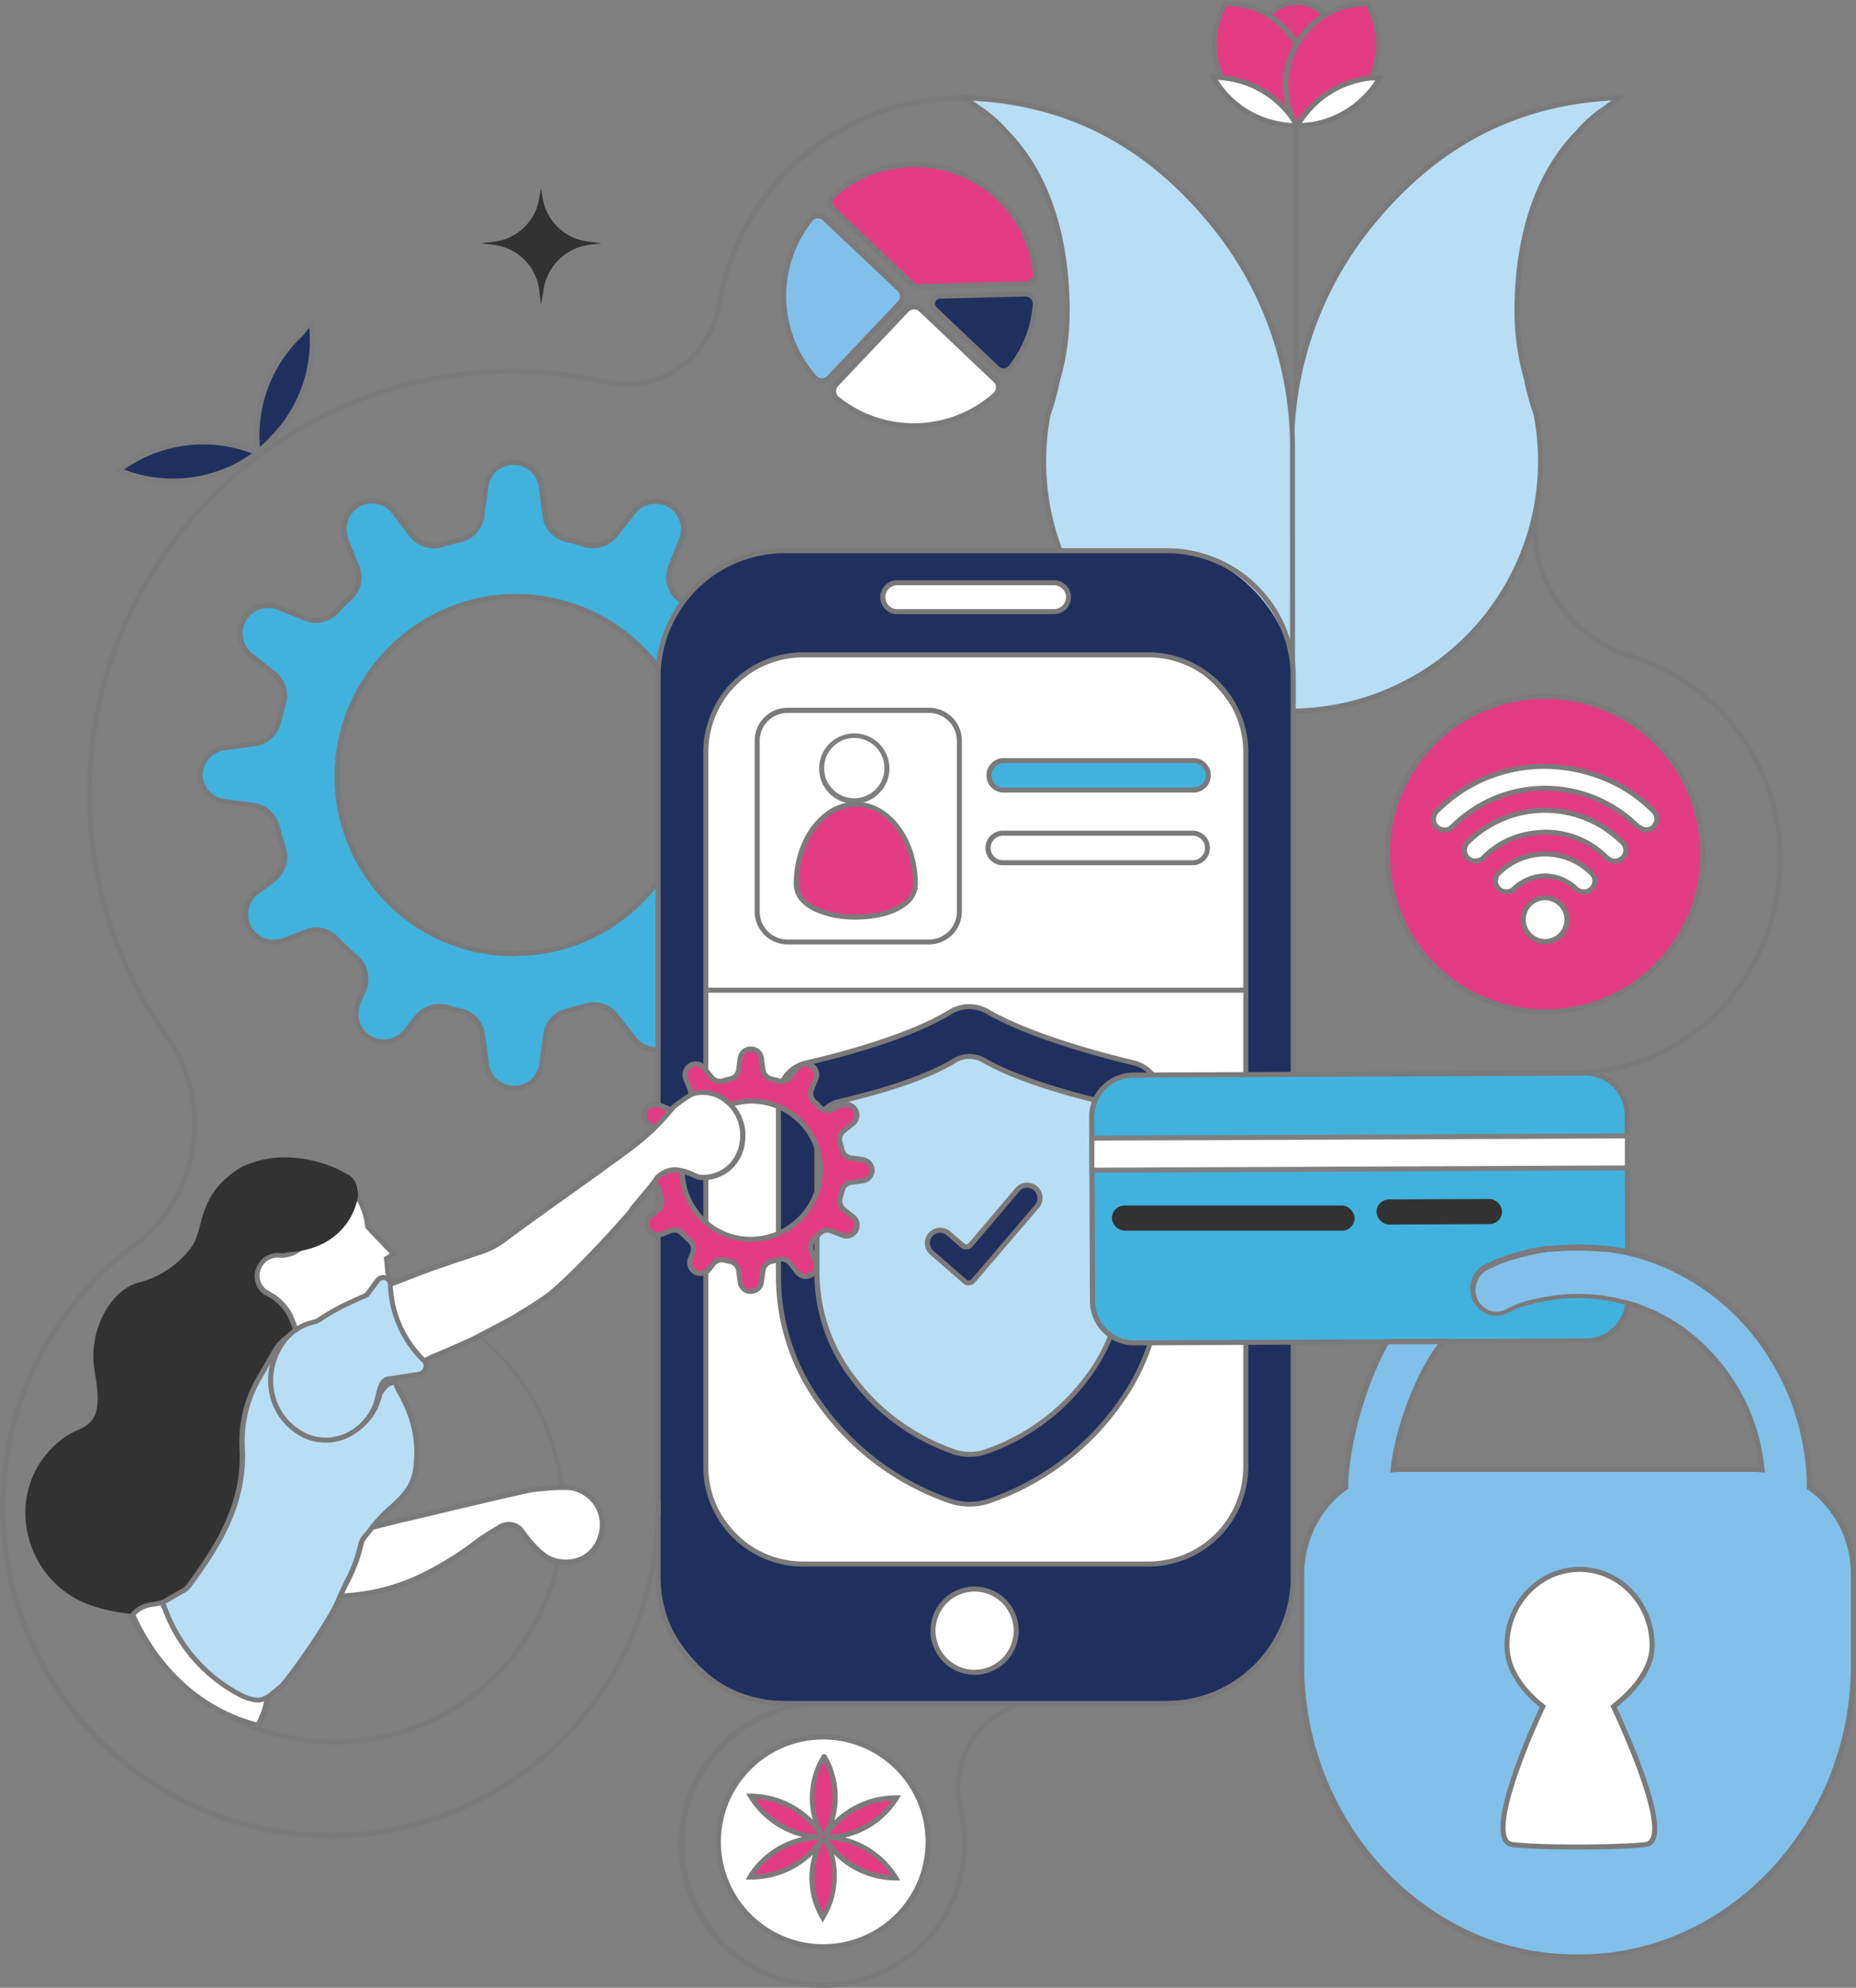 <?xml version="1.0" encoding="UTF-8"?> <svg xmlns="http://www.w3.org/2000/svg" id="Layer_1" data-name="Layer 1" viewBox="0 0 369.45 395.57"><rect x="0" y="0" width="369.45" height="395.57" fill="#808080" stroke="none"/><defs><style>.cls-1{fill:#7c7b7c;}.cls-2{fill:#40b2dd;}.cls-3{fill:#7b7a7a;}.cls-4{fill:#b7def5;}.cls-5{fill:#20305e;}.cls-6{fill:#fff;}.cls-7{fill:#e33c81;}.cls-8{fill:#80c0e9;}.cls-9{fill:#7c7a7b;}.cls-10{fill:#323232;}.cls-11{fill:#7e7d7e;}.cls-12{fill:#7a7979;}.cls-13{fill:#7f7e7e;}.cls-14{fill:#807f7f;}</style></defs><path class="cls-1" d="M163.77,395.58a28.56,28.56,0,1,1,1.15-57.09l0,1a27.55,27.55,0,1,0,11,52.27,27.73,27.73,0,0,0,14.64-32.2,18.11,18.11,0,0,1,17.41-21.75v.5h.5v.5h-.49a17.12,17.12,0,0,0-16.8,17.06,16.35,16.35,0,0,0,.35,3.45,28.8,28.8,0,0,1-27.72,36.26Z"></path><path class="cls-1" d="M65.77,365.86A65.77,65.77,0,0,1,26.71,247.19C39.14,238,42,219.57,33,206.88A83.92,83.92,0,0,1,17.3,157.43c.25-46,37.88-83.71,83.89-84a84.55,84.55,0,0,1,19.58,2.15A17.62,17.62,0,0,0,134.64,73a18.92,18.92,0,0,0,8.07-12.6,49.43,49.43,0,1,1,93.36,29.37c0,.07-.07.15-.11.22l54.82,5.53L306.66,99l-.11.49a27.13,27.13,0,0,0-.55,6.07c0,10.25,7,20.07,17.05,24l.1-.1.29.24.17.07.25.08c.46.16,1,.35,1.6.49a42.57,42.57,0,0,1,29.38,40.54c0,23.29-17.75,42.24-40.4,43.15l0-1c22.12-.89,39.44-19.4,39.44-42.15a41.56,41.56,0,0,0-28.66-39.58c-.58-.14-1.17-.34-1.62-.49l-.2-.07-.05.06-.4-.23-.39-.15-.27-.1h0c-10.2-4.17-17.26-14.23-17.26-24.74a29.42,29.42,0,0,1,.47-5.8l-14.85-3.29-56.23-5.67.35-.66q.22-.42.42-.84a48.42,48.42,0,1,0-91.47-28.78A19.9,19.9,0,0,1,135.2,73.8a18.62,18.62,0,0,1-14.66,2.72A83.57,83.57,0,0,0,101.2,74.4c-45.47.31-82.66,37.56-82.9,83A82.89,82.89,0,0,0,33.77,206.3c9.36,13.13,6.4,32.22-6.47,41.7a64.72,64.72,0,1,0,103.19,53.59h0v-3.11h1c0,.77,0,1.67,0,2.59l6.9,4.59v.27h-.5l-.27.41-6.16-4.09a65.86,65.86,0,0,1-65.7,63.62Z"></path><path class="cls-2" d="M39.84,154a5.52,5.52,0,0,0,4.76,5.45l5.94.8a5.69,5.69,0,0,1,4.66,4.36c.4,1.49.8,2.77,1.19,4.16a5.67,5.67,0,0,1-1.88,6.15L51,177.59a5.52,5.52,0,0,0-1.39,7.13h0a5.73,5.73,0,0,0,6.94,2.38l4.26-1.68A5.54,5.54,0,0,1,67,186.81c1.29,1.28,2.48,2.47,3.87,3.66a5.57,5.57,0,0,1,1.58,6.35l-1.19,2.87a5.56,5.56,0,0,0,9.52,5.55l2.28-2.87a5.7,5.7,0,0,1,6-1.88,24.37,24.37,0,0,0,2.77.69,5.62,5.62,0,0,1,4.27,4.66l.79,5.95a5.48,5.48,0,0,0,5.45,4.76,5.55,5.55,0,0,0,5.46-4.76l.79-5.95a5.61,5.61,0,0,1,4.26-4.66c1.19-.3,2.48-.59,3.67-1a5.68,5.68,0,0,1,6,1.88l3.67,4.66a5.52,5.52,0,0,0,7.13,1.39,5.73,5.73,0,0,0,2.38-6.94l-2.18-5.45a5.54,5.54,0,0,1,1.39-6.15,22.61,22.61,0,0,0,2.68-2.68,5.65,5.65,0,0,1,6.14-1.38l5.45,2.18a5.57,5.57,0,0,0,5.56-9.52l-4.66-3.67a5.67,5.67,0,0,1-1.89-6c.4-1.19.7-2.48,1-3.67a5.63,5.63,0,0,1,4.66-4.27l5.95-.79a5.47,5.47,0,0,0,4.76-5.45,5.52,5.52,0,0,0-4.76-5.45l-5.95-.8a5.59,5.59,0,0,1-4.66-4.26c-.29-1.19-.59-2.48-1-3.67a5.67,5.67,0,0,1,1.89-6l4.66-3.67a5.53,5.53,0,0,0,1.38-7.14h0a5.73,5.73,0,0,0-6.94-2.38l-5.45,2.18a5.52,5.52,0,0,1-6.14-1.39,23.31,23.31,0,0,0-2.68-2.67,5.68,5.68,0,0,1-1.39-6.15l2.18-5.45a5.56,5.56,0,0,0-9.51-5.55l-3.67,4.66a5.7,5.7,0,0,1-6,1.88c-1.19-.4-2.48-.7-3.67-1a5.62,5.62,0,0,1-4.26-4.66l-.79-5.95A5.48,5.48,0,0,0,102.29,92a5.54,5.54,0,0,0-5.45,4.76l-.79,5.95a5.62,5.62,0,0,1-4.27,4.66c-1.18.29-2.47.59-3.66,1a5.7,5.7,0,0,1-6.05-1.88l-3.67-4.66a5.52,5.52,0,0,0-7.14-1.39,5.73,5.73,0,0,0-2.38,6.94l2.19,5.45A5.56,5.56,0,0,1,69.68,119,22.51,22.51,0,0,0,67,121.67a5.67,5.67,0,0,1-6.15,1.39l-5.45-2.18a5.58,5.58,0,0,0-6.94,2.38h0a5.55,5.55,0,0,0,1.39,7.14l4.66,3.67a5.66,5.66,0,0,1,1.88,6c-.39,1.19-.69,2.48-1,3.67A5.59,5.59,0,0,1,50.74,148l-6,.8A5.67,5.67,0,0,0,39.84,154Zm27.26-.4c.5-19,16-34.59,34.9-34.89a35.51,35.51,0,0,1,36.18,36.18c-.5,19-16,34.6-34.9,34.9A35.28,35.28,0,0,1,67.1,153.59Z"></path><path class="cls-3" d="M102.29,217.05a6,6,0,0,1-6-5.23l-.79-5.91a5.1,5.1,0,0,0-3.88-4.24,22.75,22.75,0,0,1-2.82-.71,5.2,5.2,0,0,0-5.4,1.73l-2.28,2.87A6.06,6.06,0,0,1,70.8,199.5L72,196.63a5.06,5.06,0,0,0-1.45-5.78c-1.4-1.2-2.61-2.41-3.89-3.69a5,5,0,0,0-5.6-1.28l-4.27,1.69A6.21,6.21,0,0,1,49.23,185a6,6,0,0,1,1.5-7.8l3.47-2.68a5.18,5.18,0,0,0,1.72-5.6l-.4-1.37c-.27-.91-.53-1.82-.8-2.81a5.21,5.21,0,0,0-4.24-4l-5.95-.79A6.05,6.05,0,0,1,39.34,154v0a6.17,6.17,0,0,1,5.37-5.63l6-.79a5.1,5.1,0,0,0,4.23-3.88l.15-.61c.26-1,.52-2.09.86-3.11a5.16,5.16,0,0,0-1.73-5.5l-4.65-3.66a6.06,6.06,0,0,1,6.06-10.37L61,122.6a5.16,5.16,0,0,0,5.6-1.27,23.82,23.82,0,0,1,2.7-2.71,5,5,0,0,0,1.27-5.57l-2.19-5.47A6.2,6.2,0,0,1,71,100a6,6,0,0,1,7.8,1.51l3.66,4.66A5.15,5.15,0,0,0,88,107.91c1-.33,2.07-.6,3.1-.85l.59-.15a5.06,5.06,0,0,0,3.89-4.24l.8-6a6,6,0,0,1,11.89,0l.79,5.92a5.13,5.13,0,0,0,3.88,4.24l.61.15c1,.25,2.1.52,3.11.85a5.13,5.13,0,0,0,5.5-1.72l3.66-4.65a6.06,6.06,0,0,1,10.37,6L134,113a5.13,5.13,0,0,0,1.26,5.59,23.85,23.85,0,0,1,2.71,2.71,5,5,0,0,0,5.58,1.26l5.46-2.18a6.2,6.2,0,0,1,7.55,2.57,6,6,0,0,1-1.51,7.8l-4.65,3.67a5.16,5.16,0,0,0-1.72,5.5c.33,1,.6,2.07.85,3.1l.15.6a5.07,5.07,0,0,0,4.24,3.89l6,.79a6,6,0,0,1,0,11.9l-5.92.79a5.11,5.11,0,0,0-4.24,3.88l-.15.61c-.25,1-.52,2.09-.85,3.1a5.17,5.17,0,0,0,1.73,5.51l4.65,3.66A6.06,6.06,0,0,1,149,188.16L143.55,186a5.16,5.16,0,0,0-5.6,1.27,23.07,23.07,0,0,1-2.71,2.71,5,5,0,0,0-1.26,5.57l2.19,5.46a6.21,6.21,0,0,1-2.58,7.55,6,6,0,0,1-7.8-1.5l-3.67-4.66a5.13,5.13,0,0,0-5.5-1.71c-1,.33-2.08.6-3.12.85l-.58.15A5.06,5.06,0,0,0,109,205.9l-.79,5.95A6.05,6.05,0,0,1,102.29,217.05ZM87.47,199.78a6.44,6.44,0,0,1,1.67.22,21.48,21.48,0,0,0,2.74.69,6.11,6.11,0,0,1,4.66,5.08l.8,5.95a5,5,0,0,0,5,4.33,5,5,0,0,0,5-4.33l.79-5.95a6.13,6.13,0,0,1,4.64-5.07l.58-.15c1-.25,2.07-.51,3-.84a6.18,6.18,0,0,1,6.59,2l3.68,4.67a5,5,0,0,0,6.49,1.27,5.22,5.22,0,0,0,2.17-6.33l-2.18-5.45a6,6,0,0,1,1.51-6.69,22.5,22.5,0,0,0,2.63-2.63,6.15,6.15,0,0,1,6.7-1.54l5.47,2.18a5.06,5.06,0,0,0,5-8.66l-4.65-3.66a6.16,6.16,0,0,1-2.05-6.6c.32-1,.58-2,.83-3l.15-.6a6.13,6.13,0,0,1,5.08-4.64l5.95-.79a5,5,0,0,0,4.32-5,5,5,0,0,0-4.33-5l-5.94-.79a6.14,6.14,0,0,1-5.08-4.63l-.15-.61c-.25-1-.51-2.06-.83-3a6.15,6.15,0,0,1,2-6.59l4.67-3.68a5,5,0,0,0,1.26-6.49,5.2,5.2,0,0,0-6.33-2.16l-5.44,2.18a6,6,0,0,1-6.7-1.51,23.14,23.14,0,0,0-2.62-2.63,6.15,6.15,0,0,1-1.55-6.71l2.19-5.47a5.06,5.06,0,0,0-8.67-5l-3.66,4.65a6.17,6.17,0,0,1-6.59,2.06c-1-.33-2-.59-3-.84l-.6-.15A6.1,6.1,0,0,1,108,102.8l-.79-5.94a5,5,0,0,0-5-4.33,5,5,0,0,0-5,4.33l-.8,5.94a6.1,6.1,0,0,1-4.63,5.08l-.6.15c-1,.25-2.06.51-3,.83a6.14,6.14,0,0,1-6.58-2L78,102.15a5,5,0,0,0-6.49-1.26,5.21,5.21,0,0,0-2.17,6.33l2.18,5.44a6,6,0,0,1-1.51,6.7A22.48,22.48,0,0,0,67.39,122a6.16,6.16,0,0,1-6.71,1.54l-5.46-2.19a5.06,5.06,0,0,0-5,8.67l4.65,3.66a6.17,6.17,0,0,1,2,6.59c-.33,1-.58,2-.83,3l-.15.6a6.13,6.13,0,0,1-5.08,4.64l-6,.79A5.18,5.18,0,0,0,40.34,154,5,5,0,0,0,44.67,159l5.94.79a6.2,6.2,0,0,1,5.08,4.73c.26,1,.52,1.89.79,2.79l.39,1.37a6.16,6.16,0,0,1-2,6.67L51.35,178a5,5,0,0,0-1.27,6.49,5.22,5.22,0,0,0,6.33,2.17L60.67,185a6,6,0,0,1,6.7,1.51c1.25,1.26,2.45,2.46,3.82,3.63A6.08,6.08,0,0,1,72.91,197l-1.18,2.85a5.06,5.06,0,0,0,8.66,5.05l2.28-2.87A6.2,6.2,0,0,1,87.47,199.78Zm14.91-9.49a35.42,35.42,0,0,1-25.21-10.38A35.78,35.78,0,0,1,66.6,153.58h0C67.1,134.37,83,118.5,102,118.2a36.08,36.08,0,0,1,26.25,10.64,35.65,35.65,0,0,1,10.44,26c-.5,19.22-16.37,35.09-35.39,35.39ZM67.6,153.61A34.81,34.81,0,0,0,77.87,179.2a34.44,34.44,0,0,0,25.4,10.08c18.49-.29,33.92-15.73,34.41-34.41A35,35,0,0,0,102,119.2c-18.48.29-33.91,15.72-34.4,34.41Z"></path><rect class="cls-1" x="257.55" y="10.48" width="1" height="128.49"></rect><path class="cls-4" d="M322.36,19.44c-3.29,2.53-5.63,3.69-8.28,6.88C305.35,35.24,302,48.48,302,62a50.12,50.12,0,0,0,1.62,12.57c.1.39.2.78.32,1.17a0,0,0,0,0,0,0,55.61,55.61,0,0,0,1.84,6.73,48.6,48.6,0,0,1,.9,9.25c0,27.34-22.21,49.83-49.55,49.83V89.12a70,70,0,0,1,15.75-44.39C285.28,29.41,301.32,20.18,322.36,19.44Z"></path><path class="cls-3" d="M257.1,142.05h-.5V89.12a70.49,70.49,0,0,1,15.86-44.7C285.8,28,302.11,19.65,322.34,18.94l1.56-.05-1.24.95c-.92.71-1.77,1.31-2.57,1.88a26.11,26.11,0,0,0-5.62,4.92c-9.93,10.14-12,24.81-12,35.33a49.24,49.24,0,0,0,1.61,12.45c.09.35.18.71.28,1.06l0,0,0,.14a54.28,54.28,0,0,0,1.83,6.67,49.2,49.2,0,0,1,.92,9.42A50.24,50.24,0,0,1,257.1,142.05ZM320.76,20c-19.18,1.08-34.74,9.28-47.51,25a69.46,69.46,0,0,0-15.64,44.07v51.93a49.24,49.24,0,0,0,48.55-49.32,48.34,48.34,0,0,0-.89-9.16A56,56,0,0,1,303.45,76l0,0V75.8c-.12-.37-.21-.75-.31-1.12A50.5,50.5,0,0,1,301.46,62c0-10.71,2.13-25.65,12.27-36a26.73,26.73,0,0,1,5.78-5.06C319.91,20.62,320.33,20.33,320.76,20Z"></path><path class="cls-4" d="M192,19.44c3.29,2.53,5.63,3.69,8.28,6.88C209,35.24,212.43,48.48,212.43,62a50.12,50.12,0,0,1-1.62,12.57c-.1.39-.2.78-.32,1.17a0,0,0,0,1,0,0,55.61,55.61,0,0,1-1.84,6.73,48.6,48.6,0,0,0-.9,9.25c0,27.34,22.21,49.83,49.55,49.83V89.12a70.08,70.08,0,0,0-15.76-44.39C229.11,29.41,213.07,20.18,192,19.44Z"></path><path class="cls-3" d="M257.79,142.05h-.5a50.24,50.24,0,0,1-50.05-50.32,49.53,49.53,0,0,1,.91-9.35A56.27,56.27,0,0,0,210,75.64l0-.17c.1-.35.2-.7.29-1A49.23,49.23,0,0,0,211.93,62c0-10.52-2.07-25.19-12-35.3a26.5,26.5,0,0,0-5.64-5c-.81-.57-1.66-1.17-2.58-1.88l-1.23-.95,1.55.05c20.23.71,36.55,9,49.87,25.48a70.57,70.57,0,0,1,15.87,44.7ZM210.94,76a55.12,55.12,0,0,1-1.83,6.66,48.69,48.69,0,0,0-.87,9.09,49.24,49.24,0,0,0,48.55,49.32V89.12a69.61,69.61,0,0,0-15.64-44.07c-12.78-15.76-28.33-24-47.51-25,.43.32.84.61,1.25.9A26.92,26.92,0,0,1,200.7,26c10.11,10.32,12.23,25.26,12.23,36a50.35,50.35,0,0,1-1.63,12.7c-.1.37-.2.75-.31,1.11v.14Z"></path><rect class="cls-5" x="130.99" y="109.59" width="126.44" height="229.4" rx="25.16"></rect><path class="cls-3" d="M232.27,339.48H156.15a25.69,25.69,0,0,1-25.66-25.66V134.75a25.69,25.69,0,0,1,25.66-25.66h76.12a25.69,25.69,0,0,1,25.66,25.66V313.82A25.69,25.69,0,0,1,232.27,339.48ZM156.15,110.09a24.68,24.68,0,0,0-24.66,24.66V313.82a24.68,24.68,0,0,0,24.66,24.66h76.12a24.68,24.68,0,0,0,24.66-24.66V134.75a24.68,24.68,0,0,0-24.66-24.66Z"></path><rect class="cls-6" x="140.47" y="130.31" width="107.47" height="180.93" rx="19.36"></rect><path class="cls-3" d="M228.58,311.74H159.84A19.89,19.89,0,0,1,140,291.88V149.67a19.89,19.89,0,0,1,19.87-19.86h68.74a19.89,19.89,0,0,1,19.87,19.86V291.88A19.89,19.89,0,0,1,228.58,311.74ZM159.84,130.81A18.88,18.88,0,0,0,141,149.67V291.88a18.88,18.88,0,0,0,18.87,18.86h68.74a18.88,18.88,0,0,0,18.87-18.86V149.67a18.88,18.88,0,0,0-18.87-18.86Z"></path><circle class="cls-6" cx="194.04" cy="324.5" r="8.28"></circle><path class="cls-3" d="M194,333.28a8.78,8.78,0,1,1,8.78-8.78A8.79,8.79,0,0,1,194,333.28Zm0-16.56a7.78,7.78,0,1,0,7.78,7.78A7.79,7.79,0,0,0,194,316.72Z"></path><rect class="cls-6" x="175.74" y="115.97" width="36.95" height="5.73" rx="2.87"></rect><path class="cls-3" d="M209.82,122.21H178.6a3.37,3.37,0,0,1,0-6.74h31.22a3.37,3.37,0,0,1,0,6.74Zm-31.22-5.74a2.37,2.37,0,0,0,0,4.74h31.22a2.37,2.37,0,0,0,0-4.74Z"></path><path class="cls-6" d="M183.31,61.63l14.77,14a2,2,0,0,1,0,2.94,24.47,24.47,0,0,1-31.41.81,2,2,0,0,1-.18-2.93l14-14.77A2,2,0,0,1,183.31,61.63Z"></path><path class="cls-1" d="M181.86,85.23a24.87,24.87,0,0,1-15.53-5.44,2.48,2.48,0,0,1-.23-3.66l14-14.77a2.51,2.51,0,0,1,3.54-.1l14.77,14a2.53,2.53,0,0,1,.78,1.87,2.43,2.43,0,0,1-.83,1.8A24.87,24.87,0,0,1,181.86,85.23Zm.08-23.65a1.48,1.48,0,0,0-1.09.46l-14,14.77a1.53,1.53,0,0,0-.41,1.15A1.44,1.44,0,0,0,167,79a23.88,23.88,0,0,0,30.76-.8,1.44,1.44,0,0,0,.49-1.07,1.49,1.49,0,0,0-.47-1.12L183,62A1.47,1.47,0,0,0,181.94,61.58Z"></path><path class="cls-5" d="M204,58.5a2,2,0,0,1,2,2.08,22.73,22.73,0,0,1-4.91,12.54,1.83,1.83,0,0,1-2.71.17L186,61.51a1.49,1.49,0,0,1,1-2.57Z"></path><path class="cls-1" d="M199.73,74.31a2.4,2.4,0,0,1-1.63-.65L185.69,61.87A2,2,0,0,1,187,58.44L204,58a2.46,2.46,0,0,1,2.53,2.61,23.19,23.19,0,0,1-5,12.83,2.32,2.32,0,0,1-1.64.86ZM204.09,59h0l-17,.44a1,1,0,0,0-.9.64,1,1,0,0,0,.25,1.07l12.41,11.78a1.33,1.33,0,0,0,1,.37,1.27,1.27,0,0,0,.93-.49,22.14,22.14,0,0,0,4.8-12.27,1.41,1.41,0,0,0-.39-1.08A1.51,1.51,0,0,0,204.09,59Z"></path><path class="cls-7" d="M198.67,39.39a24.15,24.15,0,0,1,7.41,15,2,2,0,0,1-1.94,2.18l-21.2.54a2,2,0,0,1-1.42-.54L165.89,41.69a2,2,0,0,1,0-2.88A24.25,24.25,0,0,1,198.67,39.39Z"></path><path class="cls-1" d="M182.89,57.58a2.51,2.51,0,0,1-1.72-.68L165.54,42.05a2.47,2.47,0,0,1,0-3.62A24.89,24.89,0,0,1,199,39h0a24.76,24.76,0,0,1,7.57,15.27,2.45,2.45,0,0,1-.6,1.88,2.56,2.56,0,0,1-1.82.86l-21.2.54ZM182,33.27a23.65,23.65,0,0,0-15.71,5.91,1.44,1.44,0,0,0-.48,1,1.49,1.49,0,0,0,.46,1.1l15.63,14.84a1.42,1.42,0,0,0,1.07.41l21.2-.54a1.55,1.55,0,0,0,1.1-.52,1.42,1.42,0,0,0,.35-1.11,23.73,23.73,0,0,0-7.26-14.66h0A23.7,23.7,0,0,0,182,33.27Z"></path><path class="cls-8" d="M164.21,43.48,179,57.54a2,2,0,0,1,.07,2.8L165,75.14a2,2,0,0,1-2.91,0,24.45,24.45,0,0,1-.81-31.44A2,2,0,0,1,164.21,43.48Z"></path><path class="cls-9" d="M163.58,76.26h0a2.43,2.43,0,0,1-1.79-.82,24.88,24.88,0,0,1-.83-32.09,2.46,2.46,0,0,1,1.74-.91,2.52,2.52,0,0,1,1.89.68l14.81,14.06a2.48,2.48,0,0,1,.09,3.5l-14.06,14.8A2.49,2.49,0,0,1,163.58,76.26Zm-.75-32.82h-.1a1.42,1.42,0,0,0-1,.54,23.88,23.88,0,0,0,.8,30.8,1.44,1.44,0,0,0,1.05.48,1.36,1.36,0,0,0,1.11-.46L178.72,60a1.48,1.48,0,0,0-.05-2.09l-14.81-14A1.48,1.48,0,0,0,162.83,43.44Z"></path><path class="cls-10" d="M107.68,60.66l-.3-2.57A10.34,10.34,0,0,0,98,48.71l-2.27-.3,2.42-.3a10.31,10.31,0,0,0,9.23-8.93l.3-1.66.3,1.66a10.46,10.46,0,0,0,9.38,8.93l2.42.3-2.42.3a10.6,10.6,0,0,0-9.22,9.38Z"></path><path class="cls-5" d="M62,64.33a27.87,27.87,0,0,1-7.36,22.51,6.41,6.41,0,0,0-.76.84c-.67.67-1.42,1.33-2.17,2l-.47.42c-.18.07-.28.25-.46.32-.66.49-1.3.9-1.95,1.3a12.26,12.26,0,0,1-1.38.8,27.89,27.89,0,0,1-23.75,1.07h0a16.53,16.53,0,0,1,2.13-1.46,27.91,27.91,0,0,1,24.8-2.25c.17.1.44.12.61.22h.18c0-.18-.07-.36-.06-.54h0a27.59,27.59,0,0,1,8.84-23.3A6.2,6.2,0,0,1,62,64.33Z"></path><path class="cls-11" d="M34.42,96.24A28.26,28.26,0,0,1,23.49,94l-.8-.33.68-.53a17.58,17.58,0,0,1,2.2-1.5,28.2,28.2,0,0,1,25.22-2.27h0a28.11,28.11,0,0,1,9-23.47,6.43,6.43,0,0,1,1.9-2l.69-.54.11.87A28.3,28.3,0,0,1,55,87.18a8.18,8.18,0,0,0-.73.8c-.71.73-1.48,1.41-2.23,2.07l-.13.11,0,.47-.51,0,0,0a1.55,1.55,0,0,1-.3.21c-.65.49-1.3.89-1.93,1.28a11.83,11.83,0,0,1-1.42.83A28.41,28.41,0,0,1,34.42,96.24Zm-9.73-2.8A27.34,27.34,0,0,0,47.2,92.07a11.64,11.64,0,0,0,1.32-.77c.56-.35,1.11-.69,1.64-1.07a27.25,27.25,0,0,0-24.09,2.31A13,13,0,0,0,24.69,93.44ZM61.58,65.31a4.23,4.23,0,0,0-1,1.18l-.11.14a27.15,27.15,0,0,0-8.73,22.29c.6-.52,1.19-1.06,1.72-1.59a5.48,5.48,0,0,1,.79-.86A27.32,27.32,0,0,0,61.58,65.31Z"></path><rect class="cls-6" x="150.72" y="141.37" width="40.25" height="46.08" rx="6.05"></rect><path class="cls-3" d="M184.92,187.94H156.77a6.56,6.56,0,0,1-6.55-6.55v-34a6.56,6.56,0,0,1,6.55-6.55h28.15a6.56,6.56,0,0,1,6.55,6.55v34A6.56,6.56,0,0,1,184.92,187.94Zm-28.15-46.07a5.56,5.56,0,0,0-5.55,5.55v34a5.56,5.56,0,0,0,5.55,5.55h28.15a5.56,5.56,0,0,0,5.55-5.55v-34a5.56,5.56,0,0,0-5.55-5.55Z"></path><path class="cls-5" d="M225.63,211.49a7.1,7.1,0,0,1,5.44,6.91v35.39a43.39,43.39,0,0,1-8.19,25.46A53.2,53.2,0,0,1,197,298.65a11.93,11.93,0,0,1-7.87,0,53.3,53.3,0,0,1-25.91-19.4A43.32,43.32,0,0,1,155,253.79V218.46a7.09,7.09,0,0,1,5.5-6.92c7.43-1.72,20.66-5.25,28.71-10.16a7.22,7.22,0,0,1,7.36-.09C204.88,206.09,218.21,209.71,225.63,211.49Z"></path><path class="cls-3" d="M193,299.81a12.73,12.73,0,0,1-4.1-.68,53.5,53.5,0,0,1-26.15-19.59,43.49,43.49,0,0,1-8.29-25.75V218.46a7.57,7.57,0,0,1,5.89-7.41c7.22-1.67,20.53-5.2,28.56-10.1a7.73,7.73,0,0,1,7.87-.1c8.29,4.79,21.68,8.42,28.93,10.16h0a7.57,7.57,0,0,1,5.82,7.39v35.39a43.49,43.49,0,0,1-8.29,25.75,53.41,53.41,0,0,1-26.15,19.59A12.67,12.67,0,0,1,193,299.81Zm-.07-99a6.7,6.7,0,0,0-3.5,1c-8.15,5-21.58,8.53-28.86,10.21a6.57,6.57,0,0,0-5.11,6.44v35.33A42.53,42.53,0,0,0,163.6,279a52.39,52.39,0,0,0,25.66,19.23,11.56,11.56,0,0,0,7.55,0A52.3,52.3,0,0,0,222.47,279a42.53,42.53,0,0,0,8.1-25.16V218.4a6.57,6.57,0,0,0-5.06-6.42c-7.29-1.75-20.79-5.41-29.19-10.26A6.68,6.68,0,0,0,193,200.82Z"></path><path class="cls-4" d="M219.11,219.16a5.68,5.68,0,0,1,4.36,5.52V253a34.67,34.67,0,0,1-6.56,20.37,42.65,42.65,0,0,1-20.73,15.53,9.68,9.68,0,0,1-6.29,0,42.7,42.7,0,0,1-20.73-15.53A34.67,34.67,0,0,1,162.6,253V224.73a5.69,5.69,0,0,1,4.41-5.54c5.94-1.37,16.52-4.19,23-8.12a5.76,5.76,0,0,1,5.88-.08C202.51,214.83,213.17,217.74,219.11,219.16Z"></path><path class="cls-3" d="M193,289.91a10.19,10.19,0,0,1-3.32-.55,42.9,42.9,0,0,1-21-15.71A34.91,34.91,0,0,1,162.1,253V224.73a6.14,6.14,0,0,1,4.79-6c5.78-1.34,16.42-4.16,22.83-8.07a6.26,6.26,0,0,1,6.39-.08c6.63,3.83,17.33,6.73,23.12,8.11h0a6.15,6.15,0,0,1,4.73,6V253a34.84,34.84,0,0,1-6.65,20.66,42.74,42.74,0,0,1-21,15.71A10.13,10.13,0,0,1,193,289.91Zm0-79.19a5.21,5.21,0,0,0-2.75.78c-6.53,4-17.29,6.83-23.12,8.18a5.16,5.16,0,0,0-4,5V253a34,34,0,0,0,6.46,20.08,41.83,41.83,0,0,0,20.49,15.34,9.12,9.12,0,0,0,6,0,41.76,41.76,0,0,0,20.48-15.34A33.94,33.94,0,0,0,223,253V224.68a5.15,5.15,0,0,0-4-5h0c-5.85-1.4-16.65-4.33-23.39-8.22A5.24,5.24,0,0,0,193,210.72Z"></path><circle class="cls-6" cx="163.87" cy="366.51" r="20.87"></circle><path class="cls-3" d="M163.87,387.88a21.37,21.37,0,1,1,21.37-21.36A21.39,21.39,0,0,1,163.87,387.88Zm0-41.73a20.37,20.37,0,1,0,20.37,20.37A20.39,20.39,0,0,0,163.87,346.15Z"></path><path class="cls-7" d="M256,15.13a11.67,11.67,0,0,0-.09,1.77,16,16,0,0,0,1.94,7.74c.08.08.08.25.16.33-.08-.08-.16-.25-.25-.33a19.22,19.22,0,0,0-14.55-9.09,16.42,16.42,0,0,1-1.43-6.72A16,16,0,0,1,244,.67h.08a16,16,0,0,1,14.05,8.07v.09A15.82,15.82,0,0,0,256,15.13Z"></path><path class="cls-1" d="M257.67,25.33h0a1.54,1.54,0,0,1-.18-.23.61.61,0,0,0-.07-.1l-.06-.08a18.64,18.64,0,0,0-14.18-8.85l-.28,0-.12-.26a16.64,16.64,0,0,1-1.48-6.93A16.36,16.36,0,0,1,243.55.42l.14-.25H244a16.82,16.82,0,0,1,8.83,2.42,17,17,0,0,1,5.73,5.9l.07.12v.27l-.07.2a15.52,15.52,0,0,0-2,6.11h0a11.89,11.89,0,0,0-.08,1.7,15.44,15.44,0,0,0,1.85,7.45.87.87,0,0,1,.14.3ZM243.56,15.09A19.5,19.5,0,0,1,256,21.48a17,17,0,0,1-.62-4.58,12.6,12.6,0,0,1,.09-1.83,16.45,16.45,0,0,1,2-6.29,16,16,0,0,0-5.26-5.33,15.69,15.69,0,0,0-8-2.28,15.45,15.45,0,0,0-2,7.66A16.1,16.1,0,0,0,243.56,15.09Z"></path><path class="cls-7" d="M274.34,8.83a15.57,15.57,0,0,1-1.52,6.81,19.32,19.32,0,0,0-14.54,9.16h0a.43.43,0,0,0-.17.34H258v-.08c-.08-.09-.08-.26-.16-.34A15.9,15.9,0,0,1,255.92,17a11.53,11.53,0,0,1,.09-1.76,15.87,15.87,0,0,1,2.1-6.31V8.83a16.35,16.35,0,0,1,5.55-5.72A16,16,0,0,1,272.15.75,15.08,15.08,0,0,1,274.34,8.83Z"></path><path class="cls-1" d="M258.63,25.66l-1,0-.07-.41c0-.07-.06-.14-.08-.18a16.6,16.6,0,0,1-2-8.07,12.67,12.67,0,0,1,.09-1.83,16.4,16.4,0,0,1,2.1-6.38l.06-.19a17.06,17.06,0,0,1,5.72-5.9A16.59,16.59,0,0,1,272.15.25h.28l.15.24a15.59,15.59,0,0,1,2.26,8.34,16.17,16.17,0,0,1-1.56,7l-.13.26-.28,0a19,19,0,0,0-14.17,8.94l-.07.09Zm0-16.7h0l-.07.2a15.46,15.46,0,0,0-2,6.11,12.17,12.17,0,0,0-.08,1.71,15.45,15.45,0,0,0,1.69,7.15,19.94,19.94,0,0,1,14.38-9,15.22,15.22,0,0,0,1.35-6.34,14.68,14.68,0,0,0-2-7.58,15.6,15.6,0,0,0-7.95,2.28A16,16,0,0,0,258.61,9Z"></path><path class="cls-7" d="M263.66,3a16.43,16.43,0,0,0-5.55,5.72A16.52,16.52,0,0,0,252.56,3a7.37,7.37,0,0,1,11.1,0Z"></path><path class="cls-1" d="M258.11,9.75,257.67,9a15.83,15.83,0,0,0-5.38-5.54l-.5-.32.39-.44a7.87,7.87,0,0,1,11.85,0l.39.44-.5.32A16,16,0,0,0,258.54,9Zm-4.77-6.81a16.9,16.9,0,0,1,4.77,4.84,16.9,16.9,0,0,1,4.77-4.84,6.83,6.83,0,0,0-9.54,0Z"></path><path class="cls-6" d="M274.67,15.47a19.06,19.06,0,0,1-13.37,9.25,2.4,2.4,0,0,1-.75.08,15.43,15.43,0,0,1-2,.17h-.84a10.66,10.66,0,0,1-1.6-.08,5,5,0,0,1-1.09-.17,18.92,18.92,0,0,1-13.46-9.34h0a13.3,13.3,0,0,1,1.85.09,19.23,19.23,0,0,1,14.55,9.08c.08.09.17.25.25.34V25h.09c.08-.08.08-.17.16-.33h0A19.17,19.17,0,0,1,273,15.47,11.76,11.76,0,0,0,274.67,15.47Z"></path><path class="cls-12" d="M258.53,25.47h-.84a10.58,10.58,0,0,1-1.68-.09,4.25,4.25,0,0,1-1.14-.17,19.31,19.31,0,0,1-13.76-9.58l-.43-.75h.86a14.3,14.3,0,0,1,1.91.09,19.62,19.62,0,0,1,14.77,9.08A19.68,19.68,0,0,1,273,15H273l.07,0a5.24,5.24,0,0,0,1,0l.61,0h.87l-.43.75a19.67,19.67,0,0,1-13.73,9.49,2.55,2.55,0,0,1-.83.09A15.85,15.85,0,0,1,258.53,25.47Zm-16.1-9.57a18.35,18.35,0,0,0,12.65,8.33,5.16,5.16,0,0,0,1,.16,8.38,8.38,0,0,0,1.21.08,18.6,18.6,0,0,0-14-8.5C243,15.93,242.72,15.91,242.43,15.9ZM273,16a18.65,18.65,0,0,0-13.83,8.48c.43,0,.88-.09,1.34-.14a3,3,0,0,0,.66-.06A18.77,18.77,0,0,0,273.76,16,4,4,0,0,1,273,16Z"></path><path class="cls-7" d="M178.3,373.68a16.72,16.72,0,0,1-14.13-7.85,15.08,15.08,0,0,1,1.94,7.7,15.9,15.9,0,0,1-2.32,8.08,15.52,15.52,0,0,1-.07-15.71,17,17,0,0,1-14.36,7.63h-.08a17,17,0,0,1,14.29-7.93,17,17,0,0,1-14.14-8.15h0a17,17,0,0,1,14.21,7.85,15.08,15.08,0,0,1-1.94-7.7,14.66,14.66,0,0,1,2.32-8h.07a15.68,15.68,0,0,1,.08,15.78,17.1,17.1,0,0,1,14.28-7.63,16.73,16.73,0,0,1-14.28,7.85A16.77,16.77,0,0,1,178.3,373.68Z"></path><path class="cls-1" d="M163.79,382.59l-.43-.73a16,16,0,0,1-2.24-8.25,15.47,15.47,0,0,1,.7-4.58,17.67,17.67,0,0,1-12.46,5h-.9l.4-.76a17.18,17.18,0,0,1,10.82-7.7A17.65,17.65,0,0,1,149,357.71l-.46-.77h.9a17.51,17.51,0,0,1,12.35,5.21,16.23,16.23,0,0,1,1.81-12.84l.15-.22h.55l.22.24a16.27,16.27,0,0,1,2.24,8.33,15.34,15.34,0,0,1-.7,4.61,17.57,17.57,0,0,1,12.39-5h.9l-.47.76a17,17,0,0,1-10.66,7.63,17.39,17.39,0,0,1,10.51,7.78l.47.77h-.9A17.33,17.33,0,0,1,166,369a15.06,15.06,0,0,1,.57,4.51,16.31,16.31,0,0,1-2.39,8.32ZM164,366.5a14.89,14.89,0,0,0-1.84,7.11,15.09,15.09,0,0,0,1.67,7,15.07,15.07,0,0,0,1.82-7.05A14.39,14.39,0,0,0,164,366.5Zm1-.37a16.1,16.1,0,0,0,12.4,7A16.38,16.38,0,0,0,165,366.13Zm-2,0A16.37,16.37,0,0,0,150.23,373,16.47,16.47,0,0,0,163,366.12Zm.61-.32.3.18.28-.17v-.41l-.32-.2-.27.16Zm13.93-7.52a16.71,16.71,0,0,0-12.53,6.8A16.15,16.15,0,0,0,177.51,358.28ZM150.37,358a16.68,16.68,0,0,0,12.52,7.08A16.37,16.37,0,0,0,150.37,358ZM164,350.53a14.23,14.23,0,0,0-1.84,7.07,14.39,14.39,0,0,0,1.73,7.18,15,15,0,0,0,1.83-7.11A15.36,15.36,0,0,0,164,350.53Z"></path><circle class="cls-6" cx="170.03" cy="152.89" r="6.55"></circle><path class="cls-13" d="M170,159.94a7,7,0,1,1,7.05-7.05A7.05,7.05,0,0,1,170,159.94Zm0-13.09a6,6,0,1,0,6.05,6A6,6,0,0,0,170,146.85Z"></path><path class="cls-7" d="M182.22,175.89c0,8.77-23.7,8.77-23.7,0S163.83,160,170.37,160,182.22,167.12,182.22,175.89Z"></path><path class="cls-1" d="M170.37,183a19.47,19.47,0,0,1-8.37-1.69c-2.6-1.29-4-3.15-4-5.38,0-9,5.54-16.37,12.35-16.37s12.35,7.34,12.35,16.37C182.72,180.75,176.32,183,170.37,183Zm0-22.44c-6.26,0-11.35,6.89-11.35,15.37,0,4,5.71,6.07,11.35,6.07s11.35-2.08,11.35-6.07C181.72,167.41,176.63,160.52,170.37,160.52Z"></path><rect class="cls-2" x="217.38" y="213.74" width="106.59" height="53.29" rx="8.33" transform="translate(-1.04 1.17) rotate(-0.25)"></rect><path class="cls-3" d="M225.78,267.73a8.83,8.83,0,0,1-8.82-8.79l-.16-36.64a8.83,8.83,0,0,1,8.79-8.86l89.93-.39a8.82,8.82,0,0,1,8.86,8.79l.16,36.63a8.83,8.83,0,0,1-8.79,8.87l-89.93.39Zm89.78-53.68h0l-89.93.39a7.82,7.82,0,0,0-7.79,7.86l.16,36.63a7.83,7.83,0,0,0,7.82,7.8h0l89.93-.39a7.84,7.84,0,0,0,7.79-7.86l-.16-36.64A7.83,7.83,0,0,0,315.56,214.05Z"></path><rect class="cls-6" x="217.33" y="226.27" width="106.59" height="6.38" transform="translate(-0.99 1.17) rotate(-0.25)"></rect><path class="cls-14" d="M216.85,233.38l0-7.38,107.59-.47,0,7.38Zm1-6.39,0,5.38,105.59-.45,0-5.38Z"></path><rect class="cls-10" x="222.38" y="238.83" width="48.3" height="5" rx="2.5" transform="matrix(1, 0, 0, 1, -1.04, 1.07)"></rect><rect class="cls-10" x="274" y="238.65" width="24.98" height="5" rx="2.5" transform="translate(-1.04 1.24) rotate(-0.25)"></rect><rect class="cls-3" x="141" y="196.54" width="106.95" height="1"></rect><rect class="cls-2" x="196.85" y="151.36" width="43.67" height="5.87" rx="2.93"></rect><path class="cls-3" d="M237.59,157.72h-37.8a3.43,3.43,0,1,1,0-6.86h37.8a3.43,3.43,0,1,1,0,6.86Zm-37.8-5.86a2.43,2.43,0,1,0,0,4.86h37.8a2.43,2.43,0,1,0,0-4.86Z"></path><rect class="cls-6" x="196.85" y="165.82" width="43.67" height="5.87" rx="2.93"></rect><path class="cls-3" d="M237.59,172.18h-37.8a3.44,3.44,0,1,1,0-6.87h37.8a3.44,3.44,0,0,1,0,6.87Zm-37.8-5.87a2.44,2.44,0,1,0,0,4.87h37.8a2.44,2.44,0,0,0,0-4.87Z"></path><path class="cls-8" d="M369,313.36v18c0,30.88-23,56.92-52.49,58-.8,0-1.61.05-2.43.05s-1.62,0-2.43-.05c-29.45-1.1-52.49-27.14-52.49-58v-18a22.38,22.38,0,0,1,.48-4.61,17.29,17.29,0,0,1,.69-2.48,21.29,21.29,0,0,1,.81-2c.32-.66.66-1.32,1-1.93s.9-1.4,1.38-2.06a24,24,0,0,1,1.6-1.86,21.51,21.51,0,0,1,2.78-2.37c.1-9.06,4-21.79,8.21-29l11.13-.05c-4.79,5.8-9.12,17.47-9.91,25.5a16.13,16.13,0,0,1,1.83-.09h69.78a16,16,0,0,1,1.84.09,39.28,39.28,0,0,0-8.84-21.28c-.44-.53-.88-1-1.31-1.5-.21-.26-.44-.47-.67-.71a37.08,37.08,0,0,0-4-3.56c-.32-.25-.62-.49-.92-.7a11.26,11.26,0,0,0-1.15-.8c-.19-.15-.38-.26-.58-.39l-.4-.24c-.23-.16-.46-.29-.68-.42-.76-.45-1.55-.89-2.35-1.27-.37-.21-.74-.38-1.14-.57h0c-.41-.19-.8-.37-1.25-.54l-.18-.09c-.42-.15-.84-.33-1.25-.46l0,0c-.39-.15-.78-.29-1.19-.42l-.92-.26-.74-.21a1.32,1.32,0,0,0-.24,0c-.37-.12-.73-.2-1.1-.29l-.63-.14c-.34-.06-.66-.13-1-.17s-.66-.1-1-.17c-.61-.09-1.24-.16-1.87-.22l-1.18-.1c-.69,0-1.36-.06-2-.06h0c-.69,0-1.37,0-2.06.06l-1.19.1c-.63.06-1.26.13-1.86.22-.33.07-.67.11-1,.17s-.67.11-1,.17l-.6.14h0c-.37.09-.73.17-1.1.29a.93.93,0,0,0-.23,0c-.24.06-.51.13-.76.21s-.6.18-.92.26-.79.27-1.17.42a.08.08,0,0,0-.06,0c-.14.05-1.07.5-2.19,1.07a4.63,4.63,0,0,1-6.46-2.95,5,5,0,0,1,2.27-5.77,1.59,1.59,0,0,1,.34-.18c1.34-.61,2.53-1.14,2.64-1.18a45.38,45.38,0,0,1,7.05-2,9.86,9.86,0,0,1,1-.17c.57-.12,1.11-.19,1.68-.27.16,0,.33,0,.5,0,.42-.06.84-.09,1.28-.13s.85-.07,1.27-.09.86-.07,1.28-.07.86,0,1.3,0h0c.41,0,.85,0,1.27,0s.87,0,1.29.07.85,0,1.27.09.88.07,1.3.13c.15,0,.31,0,.48,0,.56.08,1.13.15,1.68.27a8.87,8.87,0,0,1,1,.17,43.78,43.78,0,0,1,7.07,2l.76.31c.54.2,1.07.42,1.61.66s1,.43,1.46.66h0c.59.29,1.19.57,1.75.9s.94.53,1.42.79,1,.6,1.49.9,1,.63,1.44,1,.95.68,1.42,1l.08.06c.44.33.85.68,1.29,1s.9.73,1.34,1.13.77.67,1.15,1l.37.34.94.93a.91.91,0,0,1,.17.17c.37.4.75.77,1.1,1.16,0,0,0,0,.05,0,.37.4.73.82,1.1,1.23.17.22.36.43.53.63a.74.74,0,0,1,.1.16,49.37,49.37,0,0,1,11.16,31,20.94,20.94,0,0,1,2.79,2.37c.55.57,1.09,1.22,1.6,1.86a20.79,20.79,0,0,1,3.21,6,17.29,17.29,0,0,1,.69,2.48A21.08,21.08,0,0,1,369,313.36Z"></path><path class="cls-9" d="M314,389.89c-.82,0-1.63,0-2.45-.05a53,53,0,0,1-37.64-18,60.44,60.44,0,0,1-15.33-40.51v-18a22.88,22.88,0,0,1,.49-4.71,19,19,0,0,1,.71-2.55,21.49,21.49,0,0,1,.82-2.08,19.25,19.25,0,0,1,1.07-2c.48-.81,1-1.54,1.39-2.09s1.06-1.31,1.65-1.92a21.26,21.26,0,0,1,2.65-2.28c.17-9.6,4.32-22.24,8.26-29l.15-.25,12.49-.05-.68.82c-4.39,5.31-8.77,16.45-9.74,24.63.41,0,.83,0,1.27,0h69.78c.45,0,.87,0,1.28,0a38.51,38.51,0,0,0-8.66-20.41l-.85-1-.45-.51c-.16-.19-.31-.34-.46-.49l-.2-.2a36.46,36.46,0,0,0-3.94-3.52c-.31-.25-.6-.48-.9-.68a8.92,8.92,0,0,0-1.11-.77,4.2,4.2,0,0,0-.44-.31l-.55-.33a7.54,7.54,0,0,0-.66-.41c-.82-.49-1.59-.91-2.32-1.26-.36-.2-.69-.35-1-.52l-.13,0a13.22,13.22,0,0,0-1.22-.53l-.14-.07-.58-.22c-.22-.09-.43-.18-.65-.25l-.12,0c-.38-.16-.76-.28-1.15-.41l-.68-.19-.23-.07-.61-.18-.34-.06c-.31-.1-.58-.17-.85-.23l-.26-.07-.33-.07-.27-.05a9.09,9.09,0,0,0-1-.17l-.52-.09c-.18,0-.35-.05-.52-.09-.55-.08-1.16-.15-1.76-.21l-1.22-.1a36.83,36.83,0,0,0-4.07,0l-1.17.09c-.66.07-1.26.14-1.84.23l-.49.08-.48.08c-.34,0-.63.1-.93.16l-.3.07-.39.08-.16,0-.91.24-.44.1-.54.16c-.29.09-.62.19-.94.27l-.12,0c-.33.11-.67.22-1,.36l-.12,0-2.1,1a5,5,0,0,1-4.21.12,5.37,5.37,0,0,1-2.95-3.36,5.7,5.7,0,0,1-.23-1.61,5.38,5.38,0,0,1,2.74-4.75,1.44,1.44,0,0,1,.33-.17c1.35-.62,2.59-1.17,2.7-1.21a45.38,45.38,0,0,1,7.15-2c.35-.07.71-.14,1.05-.18s.92-.16,1.4-.23l.27,0,.34,0,.2,0c.29,0,.63-.07,1-.1l.29,0a9.62,9.62,0,0,1,1-.07l.33,0c.43,0,.87-.07,1.31-.07a23.07,23.07,0,0,1,2.63,0c.44,0,.87,0,1.3.07H317c.34,0,.67,0,1,.08l.3,0c.35,0,.69.06,1,.11h.12l.28,0,.39,0c.47.06.94.13,1.4.23a8,8,0,0,1,.88.14l.12,0a43.54,43.54,0,0,1,7.15,2c.25.09.51.2.77.31.53.19,1.07.42,1.62.66s1,.44,1.48.66l.36.19c.48.23,1,.47,1.44.75.29.14.59.32.91.49l.5.29c.34.19.67.39,1,.6l1,.66.95.63,1,.71.5.37s0,0,.05,0l.61.46c.21.17.42.34.64.5l.35.29c.34.29.69.58,1,.88s.77.67,1.16,1l.38.34.07.08.86.85a1,1,0,0,1,.23.23l.44.45.6.64.08.07.75.84.35.4.35.42.19.22a1.27,1.27,0,0,1,.15.21,50.17,50.17,0,0,1,11.23,31,21.17,21.17,0,0,1,2.64,2.28,22,22,0,0,1,1.64,1.91,18,18,0,0,1,1.41,2.11,18.85,18.85,0,0,1,1.06,2,22,22,0,0,1,.83,2.1,17.07,17.07,0,0,1,.7,2.54,21.47,21.47,0,0,1,.49,4.71v18a60.43,60.43,0,0,1-15.32,40.51,53.07,53.07,0,0,1-37.65,18C315.67,389.87,314.85,389.89,314,389.89ZM276.37,267.51c-3.87,6.75-7.88,19.14-8,28.49v.26l-.21.14a21.38,21.38,0,0,0-2.72,2.32c-.55.57-1.09,1.24-1.56,1.83s-.88,1.22-1.34,2a18.59,18.59,0,0,0-1,1.89,22.72,22.72,0,0,0-1.46,4.41,21.7,21.7,0,0,0-.47,4.51v18c0,30.65,23.33,56.45,52,57.52,1.6.06,3.22.06,4.82,0,28.68-1.07,52-26.87,52-57.52v-18a20.86,20.86,0,0,0-.46-4.5,18.31,18.31,0,0,0-.68-2.43,18.6,18.6,0,0,0-1.79-3.87,18.69,18.69,0,0,0-1.35-2,23.43,23.43,0,0,0-1.56-1.82,20.71,20.71,0,0,0-2.72-2.32l-.2-.14V296a49.1,49.1,0,0,0-11.05-30.67l-.28-.38q-.18-.19-.36-.42l-.33-.38-.68-.76-.11-.1c-.2-.23-.4-.44-.61-.65l-.48-.51a1.36,1.36,0,0,0-.12-.12c-.34-.32-.62-.6-.91-.9l-.42-.38c-.39-.37-.76-.7-1.14-1s-.68-.58-1-.86l-.33-.27-.64-.5-.63-.49-.49-.36-1-.69-.93-.63-1-.64c-.31-.2-.63-.39-1-.57l-.52-.3c-.3-.17-.59-.34-.88-.48a15.69,15.69,0,0,0-1.41-.73L333,253c-.44-.21-.9-.42-1.36-.61s-1.05-.46-1.58-.65c-.27-.11-.51-.22-.76-.31a42.3,42.3,0,0,0-7-1.94l-.11,0a8.6,8.6,0,0,0-.86-.15c-.49-.1-.93-.16-1.38-.22l-.32,0-.32,0h-.13c-.34,0-.66-.08-1-.1l-.33,0c-.32,0-.63-.06-.94-.08h-.31c-.42,0-.84-.07-1.26-.07s-.86,0-1.27,0-.89,0-1.29,0-.86,0-1.27.07l-.36,0a8.86,8.86,0,0,0-.9.07l-.31,0c-.33,0-.64.06-.95.11l-.21,0-.37,0-.2,0c-.46.07-.91.13-1.37.22s-.7.11-1,.18a44.77,44.77,0,0,0-7,1.94l-2.6,1.16-.24.13a4.47,4.47,0,0,0-2.29,3.91,4.28,4.28,0,0,0,.19,1.31,4.33,4.33,0,0,0,2.39,2.74,4,4,0,0,0,3.36-.09c1-.51,2.05-1,2.24-1.09l.12,0c.31-.13.65-.25,1-.36l.15-.05.93-.27.58-.16.2-.06.22,0,1-.25.28-.05.27-.07.25-.05a8.58,8.58,0,0,1,1.05-.18l.48-.09.48-.08c.61-.09,1.23-.16,1.85-.22.43-.05.82-.07,1.19-.1a33.77,33.77,0,0,1,4.27,0q.62,0,1.2.09c.68.07,1.3.14,1.9.23l.49.08.52.09a9.09,9.09,0,0,1,.93.16l.38.08.32.07.29.07c.29.07.58.14.87.23a.45.45,0,0,1,.23,0l.11,0,.64.18.23.07.66.19c.42.13.79.26,1.16.4h0l.16.08c.17,0,.42.14.67.23l.51.2.16.07c.46.19.84.35,1.24.54l.1,0c.42.19.8.37,1.19.58.73.35,1.53.79,2.35,1.28.25.14.48.28.71.44l.55.33a4.48,4.48,0,0,1,.47.33,10.15,10.15,0,0,1,1.14.78c.29.2.6.45.92.71a37,37,0,0,1,4,3.6l.19.2a6.77,6.77,0,0,1,.51.55l.43.49.88,1a39.51,39.51,0,0,1,8.94,21.55l.06.61-.61-.07c-.55-.05-1.14-.08-1.78-.08H279.14c-.63,0-1.21,0-1.78.08l-.61.07.06-.61c.81-8.15,4.94-19,9.38-24.94Z"></path><path class="cls-6" d="M321.19,339.59c3.57-2.81,7.67-7.1,7.67-12.15,0-8.41-6.42-15.13-14.44-15.13S300,319,300,327.44c0,5.05,3.57,9.34,7.13,12.15-5.35,11.39-10.88,26.9-6.06,27.46,6.42.75,21.94.56,26.57,0C332.43,366.3,326.37,350.8,321.19,339.59Z"></path><path class="cls-3" d="M313.81,368.05c-4.87,0-9.79-.15-12.83-.5a2.27,2.27,0,0,1-1.76-1.19c-2.62-4.72,5.23-22.26,7.26-26.63-2.75-2.23-7-6.6-7-12.29,0-8.62,6.7-15.63,14.95-15.63s14.94,7,14.94,15.63c0,5.11-4,9.47-7.55,12.29,4.64,10.1,9.64,22.76,7.58,26.6a2.3,2.3,0,0,1-1.7,1.22C325.21,367.85,319.54,368.05,313.81,368.05Zm.61-55.24c-7.69,0-13.95,6.56-13.95,14.63,0,5.48,4.35,9.72,6.94,11.75l.32.25-.17.36c-5,10.66-9.25,22.85-7.46,26.07a1.25,1.25,0,0,0,1,.69c6.55.76,21.92.55,26.45,0a1.22,1.22,0,0,0,.95-.7c1.46-2.71-1.37-12.21-7.76-26.06l-.17-.36.31-.25c3.42-2.68,7.48-6.89,7.48-11.75C328.36,319.37,322.11,312.81,314.42,312.81Z"></path><circle class="cls-7" cx="307.57" cy="169.97" r="31.37"></circle><path class="cls-1" d="M307.57,201.84A31.88,31.88,0,1,1,339.45,170,31.91,31.91,0,0,1,307.57,201.84Zm0-62.75A30.88,30.88,0,1,0,338.45,170,30.91,30.91,0,0,0,307.57,139.09Z"></path><path class="cls-5" d="M206.14,236.51a2.54,2.54,0,0,1,.25,3.6L196.3,251.93l-2.6,3a1.15,1.15,0,0,1-1.61.11l-3-2.61-3.61-3.14a2.55,2.55,0,0,1-.25-3.6h0a2.56,2.56,0,0,1,3.6-.25l2.75,2.39a1.15,1.15,0,0,0,1.61-.11l9.34-11a2.54,2.54,0,0,1,3.6-.25Z"></path><path class="cls-3" d="M192.84,255.82a1.6,1.6,0,0,1-1.08-.41l-6.6-5.74a3.05,3.05,0,0,1,1.8-5.35,3.1,3.1,0,0,1,2.21.74l2.75,2.39a.64.64,0,0,0,.9-.06l9.34-11a3.06,3.06,0,0,1,4.31-.3h0a3.06,3.06,0,0,1,.3,4.31l-12.69,14.81a1.6,1.6,0,0,1-1.13.56Zm-5.67-10.5a2.05,2.05,0,0,0-1.35,3.6l6.6,5.74a.65.65,0,0,0,.46.16.67.67,0,0,0,.44-.22l2.61-3L206,239.78a2,2,0,0,0,.5-1.49,2,2,0,0,0-.7-1.41h0a2,2,0,0,0-2.89.2l-9.34,11a1.65,1.65,0,0,1-2.32.17l-2.75-2.39A2,2,0,0,0,187.17,245.32Z"></path><path class="cls-7" d="M125.26,232.76a2.14,2.14,0,0,0,1.84,2.11l2.31.31a2.21,2.21,0,0,1,1.8,1.69c.16.58.31,1.07.46,1.61a2.18,2.18,0,0,1-.73,2.38l-1.34,1a2.14,2.14,0,0,0-.54,2.77h0a2.23,2.23,0,0,0,2.69.92l1.65-.66a2.16,2.16,0,0,1,2.38.54c.5.5,1,1,1.5,1.42a2.15,2.15,0,0,1,.61,2.46l-.46,1.12a2.16,2.16,0,0,0,3.69,2.15l.88-1.12a2.22,2.22,0,0,1,2.31-.73,8.36,8.36,0,0,0,1.07.27,2.18,2.18,0,0,1,1.66,1.81l.3,2.3a2.13,2.13,0,0,0,2.12,1.85,2.15,2.15,0,0,0,2.11-1.85l.31-2.3a2.15,2.15,0,0,1,1.65-1.81c.46-.11,1-.23,1.42-.38a2.2,2.2,0,0,1,2.34.73l1.42,1.8a2.14,2.14,0,0,0,2.77.54,2.23,2.23,0,0,0,.92-2.69l-.85-2.11a2.16,2.16,0,0,1,.54-2.38,8.51,8.51,0,0,0,1-1,2.21,2.21,0,0,1,2.38-.54l2.11.85a2.16,2.16,0,0,0,2.15-3.69l-1.8-1.42a2.2,2.2,0,0,1-.73-2.34c.15-.46.27-1,.38-1.42a2.18,2.18,0,0,1,1.81-1.66l2.3-.3a2.13,2.13,0,0,0,1.85-2.12,2.15,2.15,0,0,0-1.85-2.11l-2.3-.31a2.15,2.15,0,0,1-1.81-1.65c-.11-.46-.23-1-.38-1.42A2.2,2.2,0,0,1,168,225l1.8-1.42a2.14,2.14,0,0,0,.54-2.77h0a2.23,2.23,0,0,0-2.69-.92l-2.11.85a2.16,2.16,0,0,1-2.38-.54,8.51,8.51,0,0,0-1-1,2.21,2.21,0,0,1-.54-2.38l.85-2.11a2.16,2.16,0,0,0-3.69-2.15l-1.42,1.8a2.2,2.2,0,0,1-2.34.73c-.46-.15-1-.27-1.42-.38a2.15,2.15,0,0,1-1.65-1.81l-.31-2.3a2.13,2.13,0,0,0-2.11-1.85,2.16,2.16,0,0,0-2.12,1.85l-.3,2.3a2.17,2.17,0,0,1-1.66,1.81c-.46.11-1,.23-1.42.38a2.2,2.2,0,0,1-2.34-.73l-1.42-1.8a2.14,2.14,0,0,0-2.77-.54,2.23,2.23,0,0,0-.92,2.69l.85,2.11a2.16,2.16,0,0,1-.54,2.38,8.51,8.51,0,0,0-1,1,2.21,2.21,0,0,1-2.38.54l-2.11-.85a2.17,2.17,0,0,0-2.69.92h0a2.15,2.15,0,0,0,.54,2.77l1.8,1.42a2.2,2.2,0,0,1,.73,2.34c-.15.46-.27,1-.38,1.42a2.15,2.15,0,0,1-1.81,1.65l-2.3.31A2.2,2.2,0,0,0,125.26,232.76Zm10.56-.15a13.77,13.77,0,1,1,14,14A13.66,13.66,0,0,1,135.82,232.61Z"></path><path class="cls-1" d="M149.46,257.49a2.61,2.61,0,0,1-2.62-2.3l-.3-2.28a1.68,1.68,0,0,0-1.27-1.38,9.65,9.65,0,0,1-1.12-.28,1.71,1.71,0,0,0-1.76.57l-.88,1.11a2.66,2.66,0,0,1-4.54-2.66l.46-1.11a1.66,1.66,0,0,0-.48-1.89c-.55-.48-1-1-1.52-1.44a1.61,1.61,0,0,0-1.83-.43l-1.67.65a2.69,2.69,0,0,1-3.29-1.12,2.63,2.63,0,0,1,.65-3.42l1.35-1a1.71,1.71,0,0,0,.56-1.84l-.16-.52c-.1-.36-.21-.72-.31-1.11a1.7,1.7,0,0,0-1.39-1.32l-2.3-.31a2.66,2.66,0,0,1-2.28-2.61v0a2.69,2.69,0,0,1,2.33-2.47l2.33-.31a1.68,1.68,0,0,0,1.38-1.27l.06-.24c.1-.4.21-.83.34-1.23a1.7,1.7,0,0,0-.58-1.8L128.83,224a2.65,2.65,0,0,1,2.65-4.54l2.11.84a1.7,1.7,0,0,0,1.83-.41,7.72,7.72,0,0,1,1.07-1.07,1.64,1.64,0,0,0,.41-1.81l-.85-2.13a2.68,2.68,0,0,1,1.12-3.29,2.63,2.63,0,0,1,3.42.65l1.42,1.8a1.68,1.68,0,0,0,1.8.56c.39-.13.82-.23,1.22-.33l.23-.06a1.66,1.66,0,0,0,1.28-1.38l.31-2.31a2.65,2.65,0,0,1,2.61-2.28,2.62,2.62,0,0,1,2.61,2.31l.3,2.28a1.68,1.68,0,0,0,1.27,1.38l.24.06c.4.1.83.2,1.23.34a1.7,1.7,0,0,0,1.8-.58l1.41-1.79a2.65,2.65,0,0,1,4.54,2.65L162,217a1.7,1.7,0,0,0,.41,1.83,8.32,8.32,0,0,1,1.07,1.07,1.64,1.64,0,0,0,1.81.41l2.13-.85a2.68,2.68,0,0,1,3.29,1.12,2.63,2.63,0,0,1-.65,3.42l-1.8,1.42a1.7,1.7,0,0,0-.57,1.8c.14.39.24.82.34,1.22l.06.23a1.66,1.66,0,0,0,1.38,1.28l2.31.31a2.63,2.63,0,0,1,0,5.22l-2.28.3a1.68,1.68,0,0,0-1.38,1.27l-.06.23a12.38,12.38,0,0,1-.34,1.23,1.69,1.69,0,0,0,.58,1.8l1.79,1.42a2.65,2.65,0,0,1-2.65,4.54l-2.11-.84a1.7,1.7,0,0,0-1.83.41,8.3,8.3,0,0,1-1.07,1.07,1.64,1.64,0,0,0-.41,1.81l.85,2.13a2.69,2.69,0,0,1-1.12,3.29,2.63,2.63,0,0,1-3.42-.65l-1.42-1.8a1.7,1.7,0,0,0-1.8-.57c-.39.13-.82.24-1.22.34l-.23.06a1.66,1.66,0,0,0-1.28,1.38l-.31,2.31A2.64,2.64,0,0,1,149.46,257.49Zm-5.75-7.3a2.62,2.62,0,0,1,.73.1,7.9,7.9,0,0,0,1,.26,2.7,2.7,0,0,1,2.05,2.23l.31,2.31a1.63,1.63,0,0,0,3.23,0l.31-2.3a2.68,2.68,0,0,1,2-2.22l.24-.06c.38-.1.78-.19,1.15-.32a2.67,2.67,0,0,1,2.88.89l1.43,1.81a1.65,1.65,0,0,0,2.13.42,1.72,1.72,0,0,0,.7-2.08l-.84-2.11a2.63,2.63,0,0,1,.66-2.93,8.29,8.29,0,0,0,1-1,2.68,2.68,0,0,1,2.94-.7l2.13.85a1.65,1.65,0,0,0,1.65-2.83l-1.8-1.42a2.69,2.69,0,0,1-.9-2.88c.13-.38.23-.78.32-1.16l.06-.24a2.68,2.68,0,0,1,2.22-2l2.31-.31a1.63,1.63,0,0,0,0-3.23l-2.3-.31a2.68,2.68,0,0,1-2.22-2l-.06-.24a11.53,11.53,0,0,0-.32-1.15,2.7,2.7,0,0,1,.89-2.88l1.81-1.43a1.65,1.65,0,0,0,.42-2.12,1.71,1.71,0,0,0-2.08-.71l-2.1.84a2.64,2.64,0,0,1-2.94-.66,8.31,8.31,0,0,0-1-1,2.7,2.7,0,0,1-.7-2.94l.85-2.13a1.65,1.65,0,0,0-2.83-1.65l-1.42,1.8a2.69,2.69,0,0,1-2.88.9c-.38-.13-.78-.23-1.16-.32l-.23-.06a2.68,2.68,0,0,1-2-2.22l-.31-2.31a1.63,1.63,0,0,0-3.23,0l-.31,2.3a2.68,2.68,0,0,1-2,2.22l-.24.06a11.53,11.53,0,0,0-1.15.32,2.7,2.7,0,0,1-2.88-.89l-1.43-1.81a1.65,1.65,0,0,0-2.12-.42,1.71,1.71,0,0,0-.71,2.08l.84,2.1a2.64,2.64,0,0,1-.66,2.94,8.36,8.36,0,0,0-1,1,2.7,2.7,0,0,1-2.94.7l-2.13-.85a1.65,1.65,0,0,0-1.65,2.83l1.8,1.42a2.68,2.68,0,0,1,.9,2.88c-.13.38-.23.78-.32,1.16l-.06.23a2.67,2.67,0,0,1-2.22,2l-2.31.31a1.7,1.7,0,0,0-1.48,1.51,1.65,1.65,0,0,0,1.41,1.61l2.3.3a2.73,2.73,0,0,1,2.23,2.06c.1.39.2.74.3,1.09l.15.51a2.69,2.69,0,0,1-.9,2.92l-1.35,1a1.64,1.64,0,0,0-.41,2.11,1.72,1.72,0,0,0,2.08.71l1.65-.65a2.63,2.63,0,0,1,2.93.66c.47.47.93.93,1.46,1.38a2.68,2.68,0,0,1,.74,3.05l-.45,1.1a1.65,1.65,0,0,0,2.83,1.64l.88-1.11A2.71,2.71,0,0,1,143.71,250.19Zm5.77-3.06a14.18,14.18,0,0,1-14.16-14.53h0a14.44,14.44,0,0,1,14-14,14.26,14.26,0,0,1,10.39,4.21,14.07,14.07,0,0,1,4.14,10.31,14.45,14.45,0,0,1-14,14Zm-13.16-14.51a13.19,13.19,0,0,0,3.89,9.69,13,13,0,0,0,9.62,3.81,13.44,13.44,0,0,0,13-13,13.09,13.09,0,0,0-3.84-9.58,13.26,13.26,0,0,0-9.67-3.92A13.44,13.44,0,0,0,136.32,232.62Z"></path><path class="cls-9" d="M66.67,347.16c-1.59,0-3.19-.09-4.79-.25a45.87,45.87,0,1,1,4.79.25Zm-.17-91.27a45.14,45.14,0,0,0-44.81,40.53h0a45.13,45.13,0,1,0,49.5-40.29A46.33,46.33,0,0,0,66.5,255.89Z"></path><path class="cls-10" d="M58.58,265.31a7.38,7.38,0,0,0-.67-3.44,16,16,0,0,0-1-2.68,19.68,19.68,0,0,0-1.28-2,3.54,3.54,0,0,1-1.2-3.28,3,3,0,0,1,.29-1,2.38,2.38,0,0,1,.6-.95,3.3,3.3,0,0,1,1.64-1.05,3.76,3.76,0,0,1,1.08-.19,5.69,5.69,0,0,0,3-1.92,7.58,7.58,0,0,0,1-1.55,6.17,6.17,0,0,0,.45-1.66,3.83,3.83,0,0,0,0-1.17,5.88,5.88,0,0,0-.5-1.9,8.82,8.82,0,0,1,0-1.63,1.43,1.43,0,0,1,.06-.39,8.48,8.48,0,0,1,.52-1.94,7.82,7.82,0,0,1,1.18-1.94h0c0-.07.13-.12.16-.19a7.39,7.39,0,0,1,2.79-2,12.33,12.33,0,0,1,2.92,2.26,14.23,14.23,0,0,1,1.25,1.56,3.71,3.71,0,0,0-1-4.1c-.2-.15-.32-.28-.49-.39s-.09-.07-.14,0c-6.32-4-18.62-5.61-24.34,1.32-5.65,6.41-.55,17.81,5.8,23.48"></path><path class="cls-10" d="M61.8,245.54s.17-9.24,7.48-9.5l-3.73-2.65-6.71,4.33Z"></path><path class="cls-10" d="M53.42,296.68a7.1,7.1,0,0,0,.26,1.08c-.27,1.66-1.52,3.13-1.77,4.65,0,.18.9.6.88.78-.83,5-1.55,9.27-2,12.24a5.8,5.8,0,0,1-5.1,4.82,154.54,154.54,0,0,1-15.89,1,33,33,0,0,1-10.39-1.38c-14.59-4-19.43-22.68-8.07-32.65a14.63,14.63,0,0,1,3.89-2.53c4.06-1.68,5-3.91,3.61-11.82s3.07-16.09,8.66-17.61A18.88,18.88,0,0,0,38,248.32c2.81-3.73,1-10.12,9.32-15.61,5.2-3.47,11.61-.57,13.21.28a1.55,1.55,0,0,1,.39.23c1.67-.65,1.56,7.42,1,14.3v.06a7,7,0,0,1-1,2.76c-2.47,4.3-.37,10.13-1.67,15-.83,3.11-6.39,4.85-6.69,8.15a92.2,92.2,0,0,0,0,14.2C52.77,290.72,53.09,293.72,53.42,296.68Z"></path><path class="cls-6" d="M60.62,273a4.39,4.39,0,0,1-1.36-1.28c-.74-1.34.27-2.08.08-4.66a14.52,14.52,0,0,0-1.23-4.55c-.14-.28-.21-.54-.36-.82a10.2,10.2,0,0,0-3-3.47,3.45,3.45,0,0,0-.69-.43l-.09-.07h0l-.1-.07a2.53,2.53,0,0,1-.23-.12l-.07,0,0,0s-.07,0-.09-.07l-.1-.07c-.07,0-.17-.09-.31-.14l-.07,0a3.39,3.39,0,0,1-1-.9,3.94,3.94,0,0,1-.54-3.91,5.54,5.54,0,0,1,.58-1,4.05,4.05,0,0,1,2.93-1.6,7.38,7.38,0,0,1,1.16.07,6.45,6.45,0,0,0,3.33-1.15,4.91,4.91,0,0,0,1.3-1.31,4.4,4.4,0,0,0,.78-1.52,4.34,4.34,0,0,0,.25-1.14,5.5,5.5,0,0,0,0-1.94l0-.07a6.75,6.75,0,0,1,.4-1.68l.14-.43a8.1,8.1,0,0,1,1-1.88A7,7,0,0,1,65,237a1.5,1.5,0,0,0,.21-.17,7.71,7.71,0,0,1,3.38-1.41h.12l.1.07a12.33,12.33,0,0,1,2.47,3,8.6,8.6,0,0,1,.91,1.92,12.1,12.1,0,0,1,.87,3.59c.76.81,1.9,2,3.12,3.24l.14.16c.14.17.26.28.41.45.83.82,1.35,1.39,1.35,1.39l.24.24-1.47.86.28,2.77c1.24,2.69.8,5.7-1.68,7.37l-.23.12a.7.7,0,0,0-.26.19l-.14.07a5.77,5.77,0,0,0-1.07.95,6.17,6.17,0,0,0-1.2,2.09,5.39,5.39,0,0,0-.2,2.18c0,2,.6,2.37.28,3.6a5.17,5.17,0,0,1-1,1.69,7.25,7.25,0,0,1-2.74,2,9.22,9.22,0,0,1-4.55.75A6.83,6.83,0,0,1,60.62,273Z"></path><path class="cls-3" d="M65.17,274.7a8.44,8.44,0,0,1-.87,0,7.25,7.25,0,0,1-4-1.23h0a4.74,4.74,0,0,1-1.5-1.42,3.1,3.1,0,0,1-.2-2.42,8.24,8.24,0,0,0,.2-2.48,14.16,14.16,0,0,0-1.19-4.38c-.06-.13-.12-.28-.18-.43l-.16-.37a10,10,0,0,0-2.84-3.28,3.05,3.05,0,0,0-.63-.39l-.22-.15-.11-.06-.3-.11-.06-.11,0-.05h0l-.09,0a.34.34,0,0,0-.12-.06l-.16-.07a3.53,3.53,0,0,1-1.12-1,4.42,4.42,0,0,1-.6-4.4,5.21,5.21,0,0,1,.64-1.12,4.6,4.6,0,0,1,1-1,4.82,4.82,0,0,1,2.29-.82,7.36,7.36,0,0,1,1.27.06,6,6,0,0,0,3-1.06,4.4,4.4,0,0,0,1.16-1.17,5.21,5.21,0,0,0,.95-2.41,4.91,4.91,0,0,0,0-1.81l0-.13,0-.13a7.35,7.35,0,0,1,.43-1.79l.13-.4a8.67,8.67,0,0,1,1.09-2,7.26,7.26,0,0,1,1.76-1.78l.28-.21A8.1,8.1,0,0,1,68.5,235h.37l.23.17a12.89,12.89,0,0,1,2.6,3.16,9.55,9.55,0,0,1,1,2,12.91,12.91,0,0,1,.87,3.54c.76.79,1.84,1.93,3,3.09l.36.41a2.4,2.4,0,0,1,.21.23c.82.81,1.35,1.38,1.35,1.38l.68.68-1.75,1,.24,2.37c1.37,3.06.62,6.24-1.89,7.93l-.29.15-.09.05-.16.13-.15.08a5.57,5.57,0,0,0-2,2.74,4.75,4.75,0,0,0-.18,2,7.29,7.29,0,0,0,.23,1.9,3.5,3.5,0,0,1,0,1.86A5.58,5.58,0,0,1,72,271.74a7.54,7.54,0,0,1-2.94,2.13A9.5,9.5,0,0,1,65.17,274.7Zm-4.27-2.09a6.34,6.34,0,0,0,3.46,1.05,8.7,8.7,0,0,0,4.33-.71,6.69,6.69,0,0,0,2.56-1.84,4.76,4.76,0,0,0,.89-1.52,2.42,2.42,0,0,0,0-1.36,8.51,8.51,0,0,1-.25-2.08,5.69,5.69,0,0,1,.23-2.34,6.45,6.45,0,0,1,1.3-2.27,6.54,6.54,0,0,1,1.16-1l.1-.05a1.46,1.46,0,0,1,.35-.24l.24-.12c2.08-1.4,2.67-4,1.44-6.72l0-.16-.3-3.08,1.19-.7-1.15-1.17-.21-.24-.22-.23-.14-.17c-1.15-1.16-2.26-2.32-3-3.13l-.2-.21,0-.18a12,12,0,0,0-.83-3.45,9.37,9.37,0,0,0-.87-1.84A12.2,12.2,0,0,0,68.54,236a7.27,7.27,0,0,0-3,1.3,1.28,1.28,0,0,1-.28.21A6.62,6.62,0,0,0,63.75,239a7.63,7.63,0,0,0-1,1.77l-.13.4a6.42,6.42,0,0,0-.37,1.59v0a6,6,0,0,1,0,2A4.83,4.83,0,0,1,62,246a4.77,4.77,0,0,1-.85,1.66,5.15,5.15,0,0,1-1.4,1.41,6.89,6.89,0,0,1-3.61,1.25,6.86,6.86,0,0,0-1.15-.07,3.74,3.74,0,0,0-1.8.66,3.56,3.56,0,0,0-.78.77,4.55,4.55,0,0,0-.5.89,3.44,3.44,0,0,0,.48,3.4,2.6,2.6,0,0,0,.81.77,1,1,0,0,1,.26.11l.27.17a.5.5,0,0,1,.14.1l.11.06.36.23a3.11,3.11,0,0,1,.75.47,10.81,10.81,0,0,1,3.08,3.57c.09.19.15.33.21.48a2.05,2.05,0,0,0,.16.38A15.37,15.37,0,0,1,59.84,267a9,9,0,0,1-.22,2.75,2.17,2.17,0,0,0,.08,1.71A4,4,0,0,0,60.9,272.61Z"></path><path class="cls-6" d="M119.49,305.82c-1.23,4-5,6-9.45,4.6-3.07-.94-6.28-5.84-6.28-5.84h0a3.1,3.1,0,0,0-1.55-1.05,3.38,3.38,0,0,0-2.54.22c-.17.12-3.52,2.15-4.51,2.92a65.77,65.77,0,0,1-8.29,5.44c-1.19.66-2.36,1.26-3.61,1.84a40.7,40.7,0,0,1-13.94,3.58c-.87.07-1.73.07-2.59.07.8-1.81,1.53-3.62,2.19-5.45s1.44-3.92,2.06-5.9l.49-1.64s1-.27,2.54-.66,3.75-1,6.22-1.55c1.25-.22,2.46-.6,3.8-.88,9.42-2.24,21-5,22.09-5.09,0,0,6.38-.81,8.36-.2A7.43,7.43,0,0,1,119.49,305.82Z"></path><path class="cls-3" d="M66,318.1l.28-.7c.79-1.79,1.53-3.61,2.18-5.42s1.38-3.74,2-5.88l.56-1.9.27-.08s1-.27,2.56-.65l2.21-.56c1.19-.3,2.55-.65,4-1,.72-.13,1.4-.3,2.12-.48.55-.13,1.11-.28,1.7-.4,10.86-2.59,21.06-5,22.14-5.1.25,0,6.5-.81,8.55-.17a8.07,8.07,0,0,1,4.9,4A7.94,7.94,0,0,1,120,306a7.53,7.53,0,0,1-3.77,4.6,8.29,8.29,0,0,1-6.3.33c-3.2-1-6.41-5.84-6.55-6a2.65,2.65,0,0,0-1.26-.84,3,3,0,0,0-2.2.19h0l-.53.34c-1,.63-3.15,1.95-3.88,2.52a66.41,66.41,0,0,1-8.36,5.49c-1.13.63-2.32,1.24-3.63,1.85A40.69,40.69,0,0,1,69.35,318c-.87.08-1.74.08-2.59.08ZM71.87,305l-.41,1.37c-.68,2.17-1.37,4.17-2.07,5.94-.57,1.59-1.21,3.19-1.89,4.77.6,0,1.19,0,1.78-.07a39.66,39.66,0,0,0,13.78-3.54c1.28-.6,2.45-1.19,3.57-1.82a64.68,64.68,0,0,0,8.23-5.4c.77-.6,2.93-1.94,4-2.58l.56-.35a3.93,3.93,0,0,1,3-.29,3.7,3.7,0,0,1,1.78,1.2c.06.1,3.18,4.82,6,5.7a7.36,7.36,0,0,0,5.55-.27,6.56,6.56,0,0,0,3.27-4h0a6.94,6.94,0,0,0-.38-5.44,7.13,7.13,0,0,0-4.3-3.51c-1.54-.48-6.4,0-8.15.21-1.17.12-15.79,3.6-22,5.09-.59.12-1.14.26-1.68.39-.73.19-1.43.36-2.16.49l-4,1-2.21.56C73.05,304.7,72.26,304.91,71.87,305Z"></path><path class="cls-6" d="M77.67,255.6a22.26,22.26,0,0,0,6.74,15.21l.3-.14,1.41-.7c2.23-.86,6-2.58,7.77-3.37.72-.32,7.93-4.14,8.42-4.43l2.21-1.37c1.31-.77,2.58-1.64,3.83-2.47,3.69-2.5,11.48-10.75,16.69-16.68l.33-.4a13.71,13.71,0,0,1,.9-1.22c1.34-1.59,2.63-3.07,3.89-4.71.23-.32.47-.64.7-1a5.39,5.39,0,0,1,3.67-1.5c1.34-.05,4.18,1.38,4.59,1.47a7.68,7.68,0,0,0,8.16-5.07,6.15,6.15,0,0,0,.45-1.81,8.76,8.76,0,0,0-4.66-9.28,8.29,8.29,0,0,0-1.87-.59,6.74,6.74,0,0,0-3.56.29,31.16,31.16,0,0,0-3.4,2.36,53,53,0,0,1-7.5,7.38c-1.17.9-2.45,1.84-3.77,2.83-.69.48-1.42,1-2.16,1.52-1.31,1-2.65,2-4,2.89-7,5-13.46,9.59-16.49,11.91a16.75,16.75,0,0,1-4.39,2.31l-1,.33s-7.61,2.52-9.92,3.38c-1.93.71-3.94,1.49-5.94,2.29Z"></path><path class="cls-3" d="M84.33,271.42l-.26-.24a22.56,22.56,0,0,1-6.9-15.56l0-.34.32-.14c.46-.2.91-.38,1.37-.56,1.67-.66,3.85-1.51,6-2.29,2.3-.86,9.86-3.36,9.94-3.39.36-.11.69-.21,1-.32a16.23,16.23,0,0,0,4.25-2.24c2.27-1.74,6.49-4.76,11.37-8.25l5.13-3.66c1.44-1,2.83-2,4-2.89l2-1.41L124,229c.84-.62,1.65-1.23,2.41-1.82a44.57,44.57,0,0,0,6.73-6.52,8.48,8.48,0,0,1,.75-.83,31.06,31.06,0,0,1,3.47-2.41,7.1,7.1,0,0,1,3.9-.36,8.41,8.41,0,0,1,2,.61,9.23,9.23,0,0,1,5,9.83,6.25,6.25,0,0,1-.47,1.91,8.25,8.25,0,0,1-8.7,5.38,5.76,5.76,0,0,1-.91-.34,12.15,12.15,0,0,0-3.59-1.12,4.88,4.88,0,0,0-3.32,1.34c-.2.29-.43.61-.67.93-1,1.28-2,2.43-3,3.65l-.92,1.09a7.67,7.67,0,0,0-.64.86l-.23.33-.28.34-.07.08c-5.85,6.66-13.3,14.42-16.8,16.78l-.5.34c-1.09.73-2.21,1.48-3.36,2.15-.73.45-1.46.9-2.19,1.37-.52.3-7.75,4.13-8.49,4.46-1.79.81-5.54,2.51-7.79,3.38l-.81.41-.56.27-.29.14Zm-6.14-15.5a21.48,21.48,0,0,0,6.32,14.29l.54-.26.85-.42c2.26-.88,6-2.57,7.78-3.38.73-.33,7.89-4.12,8.38-4.41.72-.46,1.45-.91,2.2-1.37,1.13-.66,2.24-1.4,3.31-2.12l.5-.34c3.42-2.31,10.8-10,16.6-16.59l.06-.08.27-.32.18-.26a7.61,7.61,0,0,1,.72-1l.91-1.08c1-1.2,2-2.34,2.95-3.59l.69-1a5.83,5.83,0,0,1,4.06-1.72,11.29,11.29,0,0,1,4,1.2c.34.14.59.25.7.28a7.22,7.22,0,0,0,7.58-4.76,5.29,5.29,0,0,0,.42-1.66,8.23,8.23,0,0,0-4.37-8.79,7.71,7.71,0,0,0-1.73-.55,6.25,6.25,0,0,0-3.32.26,33.55,33.55,0,0,0-3.25,2.27c-.11.1-.33.36-.64.73A45.65,45.65,0,0,1,127,228c-.76.6-1.58,1.21-2.43,1.83l-1.52,1.13c-.64.46-1.31.94-2,1.41-1.19.9-2.6,1.94-4,2.9-1.73,1.25-3.46,2.48-5.11,3.66-4.87,3.48-9.09,6.49-11.34,8.23a17.45,17.45,0,0,1-4.53,2.38l-1,.34c-.06,0-7.61,2.52-9.89,3.37-2.1.77-4.27,1.63-5.93,2.28Z"></path><path class="cls-6" d="M53.2,337.89c-.25.12-2.54-8.78-3.09-8.95-7-2.34-10.89-2.55-14.37-6.48-.93-1-2.82-1.68-3.54-3.48l.08-.06c-2.92.74-3.78.31-5.85,2.4.6,1.11,7,17.46,24.91,22h0A16.56,16.56,0,0,0,53.2,337.89Z"></path><path class="cls-3" d="M51.59,343.9l-.37-.09c-10.88-2.76-19.77-10.51-25-21.82l-.2-.43-.18-.32.26-.27a6.34,6.34,0,0,1,4.23-2.14c.53-.1,1.13-.21,1.86-.39l2.54-.64-1.87,1.34a5.87,5.87,0,0,0,2,1.89,7,7,0,0,1,1.33,1.1c2.54,2.86,5.33,3.68,9.55,4.92,1.36.39,2.9.85,4.61,1.42.45.13.71.68,2.24,5.78.32,1.07.7,2.34.92,3l.42-.2-.15,1a17.35,17.35,0,0,1-1.92,5.6ZM27,321.43l.07.14c5.07,10.9,13.58,18.4,24,21.17A16.07,16.07,0,0,0,52.67,338c-.18-.37-.45-1.25-1.12-3.47a50.28,50.28,0,0,0-1.71-5.16c-1.66-.55-3.14-1-4.46-1.38-4.23-1.23-7.28-2.13-10-5.21a6.49,6.49,0,0,0-1.16-1,6.6,6.6,0,0,1-2.3-2.31c-.54.12-1,.2-1.42.28A5.37,5.37,0,0,0,27,321.43Zm22.91,8h0Zm-.14-.09Z"></path><path class="cls-4" d="M32.45,318.87l0,.45v0l.67,1.67a31.41,31.41,0,0,0,15,16.41,7.89,7.89,0,0,0,3.39.87,4.63,4.63,0,0,0,2.3-1c.74-.59,1.77-1.42,2.27-1.9,1.44-1.33,9.81-13.12,11.42-17.23,1.25-3.15,3.69-7.05,4.3-10.68a3.94,3.94,0,0,1,.85-1.81c.47-.54.92-1.1,1.34-1.68,3.88-5.17,8.48-6.18,8.84-13.08a21.92,21.92,0,0,0-1.47-10.18c-.84-2.25-2.17-4.12-2.82-5.8-.21.08-.7.2-.7.2-.23.12-.38.16-.62.26a6.77,6.77,0,0,0-1.59,1.82,1.92,1.92,0,0,0-.15.48l0,.07c0,.13-.69,2-.81,2.3-3,5.68-9.53,7.82-14.82,4.64a11.76,11.76,0,0,1-5.52-9.16,12.74,12.74,0,0,1,1.36-7c0-.06.11-.12.11-.19a20.81,20.81,0,0,1,1.31-1.87,6.11,6.11,0,0,1,.63-.75,7.87,7.87,0,0,0-3,2.95l-1,1.69-2.41,4.21c-.41.72-.75,1.45-1.09,2.18a25.18,25.18,0,0,0-2.08,11.28,30.56,30.56,0,0,1,0,3.45c-.5,9.46-5.42,17-10.59,24a8,8,0,0,1-.78.81c-.43.26-1.2.7-2,1.17-.68.4-1.39.81-2,1.15Z"></path><path class="cls-3" d="M51.35,338.8a9.21,9.21,0,0,1-3.44-.93A32,32,0,0,1,32.7,321.2L32,319.36l-.07-.76.51-.3c.57-.32,1.12-.63,1.66-.95l.85-.49,1.54-.89a6.22,6.22,0,0,0,.69-.7c4.82-6.51,10-14.25,10.49-23.74a29.33,29.33,0,0,0,0-3.38,25.66,25.66,0,0,1,2.12-11.53c.34-.73.69-1.48,1.11-2.22l3.42-5.9a8.25,8.25,0,0,1,3.18-3.13l3.6-2.06-3,2.86a5.23,5.23,0,0,0-.56.67,20.77,20.77,0,0,0-1.26,1.79.89.89,0,0,1-.11.2,12.22,12.22,0,0,0-1.32,6.7,11.33,11.33,0,0,0,5.27,8.77,9.55,9.55,0,0,0,7.6,1,10.66,10.66,0,0,0,6.53-5.48c.09-.22.71-1.95.76-2.17a2.08,2.08,0,0,1,.25-.73,6.4,6.4,0,0,1,1.8-2l.25-.11a3.07,3.07,0,0,0,.34-.14l.11,0s.45-.12.64-.19l.46-.18.18.47a24.44,24.44,0,0,0,1.17,2.36,26.24,26.24,0,0,1,1.66,3.44A22.61,22.61,0,0,1,83.34,291c-.25,4.81-2.5,6.88-5.1,9.28a29,29,0,0,0-3.84,4.05c-.41.57-.86,1.13-1.36,1.71a3.3,3.3,0,0,0-.73,1.56,29.8,29.8,0,0,1-2.84,7.51c-.56,1.16-1.09,2.26-1.49,3.28-1.67,4.25-10.08,16.05-11.55,17.41-.51.48-1.53,1.31-2.3,1.92a5.16,5.16,0,0,1-2.54,1.08ZM33,319.2l.65,1.62A30.91,30.91,0,0,0,48.36,337a7.64,7.64,0,0,0,3.09.83,4.17,4.17,0,0,0,2.06-.87c.61-.49,1.72-1.38,2.24-1.87C57.07,333.84,65.43,322.13,67,318c.42-1.05,1-2.17,1.53-3.34a28.74,28.74,0,0,0,2.75-7.25,4.38,4.38,0,0,1,1-2c.49-.56.92-1.1,1.32-1.65a30,30,0,0,1,4-4.19c2.54-2.35,4.55-4.2,4.78-8.63A21.59,21.59,0,0,0,80.92,281a26.21,26.21,0,0,0-1.61-3.36c-.39-.72-.76-1.39-1-2.05l-.23.06c-.14.07-.26.11-.38.16l-.22.09a6.87,6.87,0,0,0-1.33,1.56,1.38,1.38,0,0,0-.12.39c0,.28-.82,2.36-.86,2.45a11.69,11.69,0,0,1-7.16,6,10.56,10.56,0,0,1-8.38-1.15,12.36,12.36,0,0,1-5.76-9.55,13.52,13.52,0,0,1,.65-5.44l-.31.53-2.41,4.2c-.4.7-.74,1.43-1.07,2.14a24.57,24.57,0,0,0-2,11,30.92,30.92,0,0,1,0,3.47c-.51,9.79-5.78,17.68-10.68,24.3a8.4,8.4,0,0,1-.85.88l-.08.06-1.61.93-.84.48c-.56.32-1.11.65-1.6.92h0Z"></path><path class="cls-4" d="M54.1,277.11a12,12,0,0,0,6.48,8.52c5.59,2.6,11.93-.25,14.25-6.21.08-.29.45-1.63.46-1.76a15.37,15.37,0,0,1,.59-2A2.93,2.93,0,0,1,77,274.49s6.24-.95,6.24-.95A1.7,1.7,0,0,0,84.57,271a.83.83,0,0,0-.16-.2,22.26,22.26,0,0,1-6.74-15.21v-.06a1.38,1.38,0,0,0-2.49-.76L73,257.71c-2.13,1-4.39,2-5,2.31a46.41,46.41,0,0,0-4.18,2.45,4.09,4.09,0,0,1-1.39.64,10.18,10.18,0,0,0-5.35,3.19,2.6,2.6,0,0,0-.61.74v.07a6.14,6.14,0,0,0-.54.75,16.47,16.47,0,0,0-1.1,2c0,.08-.09.14-.09.23A12.8,12.8,0,0,0,54.1,277.11Z"></path><path class="cls-3" d="M64.88,287.09a10.58,10.58,0,0,1-4.51-1,12.47,12.47,0,0,1-6.76-8.87h0a13.18,13.18,0,0,1,.63-7.26.83.83,0,0,1,.08-.23,18.58,18.58,0,0,1,1.16-2.12c.17-.25.31-.47.5-.7l0-.09a3.22,3.22,0,0,1,.73-.89,10.68,10.68,0,0,1,5.56-3.29,3.67,3.67,0,0,0,1.24-.57,34.48,34.48,0,0,1,3.35-2l.85-.46c.65-.36,2.85-1.35,4.94-2.28l2.1-2.83a1.88,1.88,0,0,1,3.39,1,21.58,21.58,0,0,0,6.59,14.94,2,2,0,0,1,.23.29,2,2,0,0,1,.09,2A2.25,2.25,0,0,1,83.23,274c-2.21.34-5.54.84-6.1.94a2.41,2.41,0,0,0-.8.9,15.62,15.62,0,0,0-.54,1.87c0,.18-.48,1.8-.48,1.81a11.8,11.8,0,0,1-6.49,6.77A10.43,10.43,0,0,1,64.88,287.09ZM54.59,277a11.49,11.49,0,0,0,6.2,8.16,9.53,9.53,0,0,0,7.65.22,10.77,10.77,0,0,0,5.92-6.17c.1-.36.41-1.48.44-1.63a12.37,12.37,0,0,1,.67-2.24,3.32,3.32,0,0,1,1.23-1.3c.12-.06.14-.08,6.41-1a1.31,1.31,0,0,0,1.08-.71,1.06,1.06,0,0,0,0-1.05l-.07-.1a22.53,22.53,0,0,1-6.91-15.56.88.88,0,0,0-.63-.86.85.85,0,0,0-1,.32l-2.25,3-.12.06c-2,.88-4.36,1.95-5,2.29l-.85.47a31.75,31.75,0,0,0-3.27,1.95,4.91,4.91,0,0,1-1.59.72,9.77,9.77,0,0,0-5.08,3,2.71,2.71,0,0,0-.48.55v0l-.12.22a4.89,4.89,0,0,0-.46.62A18.56,18.56,0,0,0,55.28,270a1.21,1.21,0,0,0-.05.14l0,.1A12.26,12.26,0,0,0,54.59,277Z"></path><path class="cls-10" d="M71.18,238.46S70,247.07,59.84,248.92s-8-6.32-8-6.32l10.49-10.32,7.88,3.08A3.07,3.07,0,0,1,71.18,238.46Z"></path><path class="cls-6" d="M306.3,152.52a29.79,29.79,0,0,0-20,8.6,2.4,2.4,0,0,0-.95,2.11,2.08,2.08,0,0,0,1.47,1.83,2.14,2.14,0,0,0,2.29-.56,26.51,26.51,0,0,1,6.65-4.81,26.24,26.24,0,0,1,29.7,4.26,4.83,4.83,0,0,0,1.7,1.15,2,2,0,0,0,2.36-1.07,2.13,2.13,0,0,0-.43-2.63,29.08,29.08,0,0,0-6.21-4.77A31.76,31.76,0,0,0,306.3,152.52Z"></path><path class="cls-9" d="M327.7,165.69a2.31,2.31,0,0,1-.69-.11,5.77,5.77,0,0,1-1.89-1.26A25.65,25.65,0,0,0,296,160.13a26.42,26.42,0,0,0-6.53,4.72,2.62,2.62,0,0,1-2.79.68,2.58,2.58,0,0,1-1.82-2.24,2.91,2.91,0,0,1,1.1-2.53A30.5,30.5,0,0,1,306.3,152h0c6.64,0,11.83,1.29,16.84,4.17a30,30,0,0,1,6.32,4.86,2.63,2.63,0,0,1,.51,3.22A2.66,2.66,0,0,1,327.7,165.69Zm-20.15-9.32a26.66,26.66,0,0,1,18.26,7.22,4.6,4.6,0,0,0,1.52,1,1.54,1.54,0,0,0,1.76-.83,1.65,1.65,0,0,0-.34-2.05,28.88,28.88,0,0,0-6.11-4.69,31.15,31.15,0,0,0-16.33-4,29.51,29.51,0,0,0-19.66,8.46,1.94,1.94,0,0,0-.8,1.68,1.58,1.58,0,0,0,1.14,1.42,1.63,1.63,0,0,0,1.78-.44,27.61,27.61,0,0,1,6.77-4.9A26.5,26.5,0,0,1,307.55,156.37Z"></path><path class="cls-6" d="M307.28,161.24a21.62,21.62,0,0,0-14.88,6.12,2.26,2.26,0,0,0-.78,2.44,2,2,0,0,0,1.71,1.5,2.27,2.27,0,0,0,2.09-.76,16.54,16.54,0,0,1,8.06-4.44,17.14,17.14,0,0,1,16.16,4.38,2.43,2.43,0,0,0,2.23.82,2.15,2.15,0,0,0,1.08-3.69,25,25,0,0,0-3.49-2.83A21.52,21.52,0,0,0,307.28,161.24Z"></path><path class="cls-9" d="M321.43,171.85a3.18,3.18,0,0,1-2.12-1,16.72,16.72,0,0,0-15.72-4.26,16.07,16.07,0,0,0-7.82,4.31,2.75,2.75,0,0,1-2.53.89,2.54,2.54,0,0,1-2.1-1.84,2.74,2.74,0,0,1,.92-2.95,22,22,0,0,1,15.21-6.26h0a22,22,0,0,1,12.46,3.63,25.31,25.31,0,0,1,3.56,2.89,2.64,2.64,0,0,1,.74,2.63,2.72,2.72,0,0,1-2.06,1.9A2.64,2.64,0,0,1,321.43,171.85Zm-13.66-6.73a17.57,17.57,0,0,1,12.21,5c.69.64,1.19.84,1.78.71a1.74,1.74,0,0,0,1.32-1.2,1.65,1.65,0,0,0-.48-1.65,24.11,24.11,0,0,0-3.42-2.77,21.29,21.29,0,0,0-26.44,2.53,1.77,1.77,0,0,0-.65,1.93,1.58,1.58,0,0,0,1.33,1.15,1.78,1.78,0,0,0,1.65-.63,17.26,17.26,0,0,1,8.3-4.57A20.53,20.53,0,0,1,307.77,165.12Z"></path><path class="cls-6" d="M307.58,170a13.07,13.07,0,0,0-9.09,3.66,2.19,2.19,0,1,0,3,3.22,8.68,8.68,0,0,1,12.26,0,2.2,2.2,0,0,0,3.14,0,2.17,2.17,0,0,0-.11-3.13A13,13,0,0,0,307.58,170Z"></path><path class="cls-9" d="M315.33,178a3,3,0,0,1-1.95-.77,8.17,8.17,0,0,0-11.6,0,2.69,2.69,0,1,1-3.64-4,13.65,13.65,0,0,1,9.43-3.8h0a13.49,13.49,0,0,1,9.49,3.89,2.68,2.68,0,0,1,.13,3.84A2.57,2.57,0,0,1,315.33,178Zm-7.77-4.18a9.69,9.69,0,0,1,6.49,2.66,1.7,1.7,0,0,0,2.44,0,1.68,1.68,0,0,0-.1-2.43,12.59,12.59,0,0,0-17.56-.09,1.69,1.69,0,1,0,2.28,2.48A9.62,9.62,0,0,1,307.56,173.82Z"></path><path class="cls-6" d="M303.21,183a4.36,4.36,0,1,0,4.34-4.35A4.36,4.36,0,0,0,303.21,183Z"></path><path class="cls-9" d="M307.57,187.91h0a4.88,4.88,0,0,1-4.84-4.87h0a4.86,4.86,0,0,1,4.83-4.85h0a4.86,4.86,0,1,1,0,9.72ZM303.71,183a3.88,3.88,0,0,0,3.85,3.87h0a3.86,3.86,0,1,0,0-7.72h0a3.81,3.81,0,0,0-3.84,3.85Z"></path><path class="cls-1" d="M131.49,301.34l-1,0v-2.84h1C131.51,299.32,131.52,300.33,131.49,301.34Z"></path><path class="cls-1" d="M325.22,131.31c-.62-.16-1.21-.36-1.66-.51l.3-1c.56.16,1.1.33,1.64.51Z"></path></svg> 